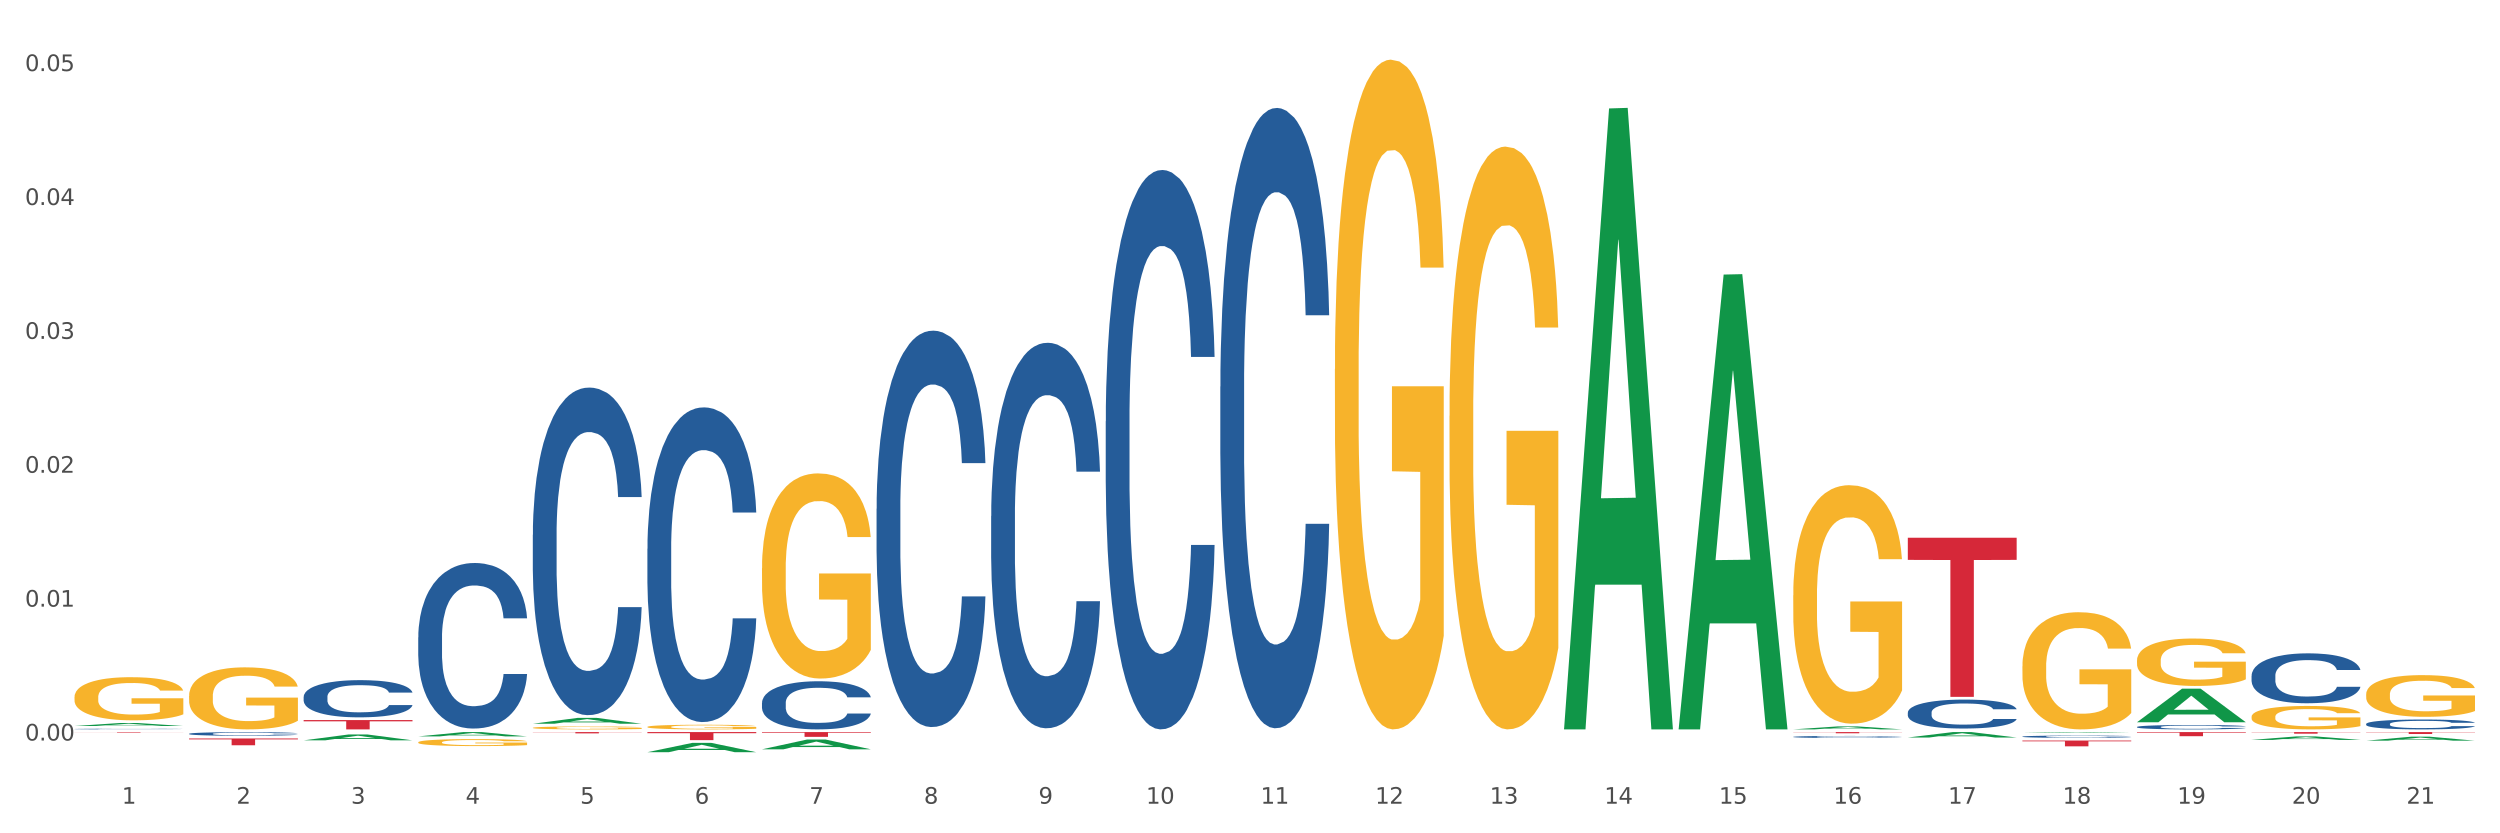 <?xml version="1.0" encoding="utf-8" standalone="no"?>
<!DOCTYPE svg PUBLIC "-//W3C//DTD SVG 1.1//EN"
  "http://www.w3.org/Graphics/SVG/1.1/DTD/svg11.dtd">
<svg xmlns:xlink="http://www.w3.org/1999/xlink" width="1080pt" height="360pt" viewBox="0 0 1080 360" xmlns="http://www.w3.org/2000/svg" version="1.1">
 <rect x="0" y="0" width="1080" height="360" fill="#333333" stroke="none"/>
 <defs>
  <style type="text/css">*{stroke-linejoin: round; stroke-linecap: butt}</style>
 </defs>
 <g id="figure_1">
  <g id="patch_1">
   <path d="M 0 360 
L 1080 360 
L 1080 0 
L 0 0 
z
" style="fill: #ffffff; stroke: #ffffff; stroke-linejoin: miter"/>
  </g>
  <g id="axes_1">
   <g id="matplotlib.axis_1">
    <g id="xtick_1">
     <g id="text_1">
      <!-- 1 -->
      <g style="fill: #4d4d4d" transform="translate(52.633 347.204) scale(0.096 -0.096)">
       <defs>
        <path id="DejaVuSans-31" d="M 794 531 
L 1825 531 
L 1825 4091 
L 703 3866 
L 703 4441 
L 1819 4666 
L 2450 4666 
L 2450 531 
L 3481 531 
L 3481 0 
L 794 0 
L 794 531 
z
" transform="scale(0.016)"/>
       </defs>
       <use xlink:href="#DejaVuSans-31"/>
      </g>
     </g>
    </g>
    <g id="xtick_2">
     <g id="text_2">
      <!-- 2 -->
      <g style="fill: #4d4d4d" transform="translate(102.133 347.204) scale(0.096 -0.096)">
       <defs>
        <path id="DejaVuSans-32" d="M 1228 531 
L 3431 531 
L 3431 0 
L 469 0 
L 469 531 
Q 828 903 1448 1529 
Q 2069 2156 2228 2338 
Q 2531 2678 2651 2914 
Q 2772 3150 2772 3378 
Q 2772 3750 2511 3984 
Q 2250 4219 1831 4219 
Q 1534 4219 1204 4116 
Q 875 4013 500 3803 
L 500 4441 
Q 881 4594 1212 4672 
Q 1544 4750 1819 4750 
Q 2544 4750 2975 4387 
Q 3406 4025 3406 3419 
Q 3406 3131 3298 2873 
Q 3191 2616 2906 2266 
Q 2828 2175 2409 1742 
Q 1991 1309 1228 531 
z
" transform="scale(0.016)"/>
       </defs>
       <use xlink:href="#DejaVuSans-32"/>
      </g>
     </g>
    </g>
    <g id="xtick_3">
     <g id="text_3">
      <!-- 3 -->
      <g style="fill: #4d4d4d" transform="translate(151.633 347.204) scale(0.096 -0.096)">
       <defs>
        <path id="DejaVuSans-33" d="M 2597 2516 
Q 3050 2419 3304 2112 
Q 3559 1806 3559 1356 
Q 3559 666 3084 287 
Q 2609 -91 1734 -91 
Q 1441 -91 1130 -33 
Q 819 25 488 141 
L 488 750 
Q 750 597 1062 519 
Q 1375 441 1716 441 
Q 2309 441 2620 675 
Q 2931 909 2931 1356 
Q 2931 1769 2642 2001 
Q 2353 2234 1838 2234 
L 1294 2234 
L 1294 2753 
L 1863 2753 
Q 2328 2753 2575 2939 
Q 2822 3125 2822 3475 
Q 2822 3834 2567 4026 
Q 2313 4219 1838 4219 
Q 1578 4219 1281 4162 
Q 984 4106 628 3988 
L 628 4550 
Q 988 4650 1302 4700 
Q 1616 4750 1894 4750 
Q 2613 4750 3031 4423 
Q 3450 4097 3450 3541 
Q 3450 3153 3228 2886 
Q 3006 2619 2597 2516 
z
" transform="scale(0.016)"/>
       </defs>
       <use xlink:href="#DejaVuSans-33"/>
      </g>
     </g>
    </g>
    <g id="xtick_4">
     <g id="text_4">
      <!-- 4 -->
      <g style="fill: #4d4d4d" transform="translate(201.133 347.204) scale(0.096 -0.096)">
       <defs>
        <path id="DejaVuSans-34" d="M 2419 4116 
L 825 1625 
L 2419 1625 
L 2419 4116 
z
M 2253 4666 
L 3047 4666 
L 3047 1625 
L 3713 1625 
L 3713 1100 
L 3047 1100 
L 3047 0 
L 2419 0 
L 2419 1100 
L 313 1100 
L 313 1709 
L 2253 4666 
z
" transform="scale(0.016)"/>
       </defs>
       <use xlink:href="#DejaVuSans-34"/>
      </g>
     </g>
    </g>
    <g id="xtick_5">
     <g id="text_5">
      <!-- 5 -->
      <g style="fill: #4d4d4d" transform="translate(250.633 347.204) scale(0.096 -0.096)">
       <defs>
        <path id="DejaVuSans-35" d="M 691 4666 
L 3169 4666 
L 3169 4134 
L 1269 4134 
L 1269 2991 
Q 1406 3038 1543 3061 
Q 1681 3084 1819 3084 
Q 2600 3084 3056 2656 
Q 3513 2228 3513 1497 
Q 3513 744 3044 326 
Q 2575 -91 1722 -91 
Q 1428 -91 1123 -41 
Q 819 9 494 109 
L 494 744 
Q 775 591 1075 516 
Q 1375 441 1709 441 
Q 2250 441 2565 725 
Q 2881 1009 2881 1497 
Q 2881 1984 2565 2268 
Q 2250 2553 1709 2553 
Q 1456 2553 1204 2497 
Q 953 2441 691 2322 
L 691 4666 
z
" transform="scale(0.016)"/>
       </defs>
       <use xlink:href="#DejaVuSans-35"/>
      </g>
     </g>
    </g>
    <g id="xtick_6">
     <g id="text_6">
      <!-- 6 -->
      <g style="fill: #4d4d4d" transform="translate(300.134 347.204) scale(0.096 -0.096)">
       <defs>
        <path id="DejaVuSans-36" d="M 2113 2584 
Q 1688 2584 1439 2293 
Q 1191 2003 1191 1497 
Q 1191 994 1439 701 
Q 1688 409 2113 409 
Q 2538 409 2786 701 
Q 3034 994 3034 1497 
Q 3034 2003 2786 2293 
Q 2538 2584 2113 2584 
z
M 3366 4563 
L 3366 3988 
Q 3128 4100 2886 4159 
Q 2644 4219 2406 4219 
Q 1781 4219 1451 3797 
Q 1122 3375 1075 2522 
Q 1259 2794 1537 2939 
Q 1816 3084 2150 3084 
Q 2853 3084 3261 2657 
Q 3669 2231 3669 1497 
Q 3669 778 3244 343 
Q 2819 -91 2113 -91 
Q 1303 -91 875 529 
Q 447 1150 447 2328 
Q 447 3434 972 4092 
Q 1497 4750 2381 4750 
Q 2619 4750 2861 4703 
Q 3103 4656 3366 4563 
z
" transform="scale(0.016)"/>
       </defs>
       <use xlink:href="#DejaVuSans-36"/>
      </g>
     </g>
    </g>
    <g id="xtick_7">
     <g id="text_7">
      <!-- 7 -->
      <g style="fill: #4d4d4d" transform="translate(349.634 347.204) scale(0.096 -0.096)">
       <defs>
        <path id="DejaVuSans-37" d="M 525 4666 
L 3525 4666 
L 3525 4397 
L 1831 0 
L 1172 0 
L 2766 4134 
L 525 4134 
L 525 4666 
z
" transform="scale(0.016)"/>
       </defs>
       <use xlink:href="#DejaVuSans-37"/>
      </g>
     </g>
    </g>
    <g id="xtick_8">
     <g id="text_8">
      <!-- 8 -->
      <g style="fill: #4d4d4d" transform="translate(399.134 347.204) scale(0.096 -0.096)">
       <defs>
        <path id="DejaVuSans-38" d="M 2034 2216 
Q 1584 2216 1326 1975 
Q 1069 1734 1069 1313 
Q 1069 891 1326 650 
Q 1584 409 2034 409 
Q 2484 409 2743 651 
Q 3003 894 3003 1313 
Q 3003 1734 2745 1975 
Q 2488 2216 2034 2216 
z
M 1403 2484 
Q 997 2584 770 2862 
Q 544 3141 544 3541 
Q 544 4100 942 4425 
Q 1341 4750 2034 4750 
Q 2731 4750 3128 4425 
Q 3525 4100 3525 3541 
Q 3525 3141 3298 2862 
Q 3072 2584 2669 2484 
Q 3125 2378 3379 2068 
Q 3634 1759 3634 1313 
Q 3634 634 3220 271 
Q 2806 -91 2034 -91 
Q 1263 -91 848 271 
Q 434 634 434 1313 
Q 434 1759 690 2068 
Q 947 2378 1403 2484 
z
M 1172 3481 
Q 1172 3119 1398 2916 
Q 1625 2713 2034 2713 
Q 2441 2713 2670 2916 
Q 2900 3119 2900 3481 
Q 2900 3844 2670 4047 
Q 2441 4250 2034 4250 
Q 1625 4250 1398 4047 
Q 1172 3844 1172 3481 
z
" transform="scale(0.016)"/>
       </defs>
       <use xlink:href="#DejaVuSans-38"/>
      </g>
     </g>
    </g>
    <g id="xtick_9">
     <g id="text_9">
      <!-- 9 -->
      <g style="fill: #4d4d4d" transform="translate(448.634 347.204) scale(0.096 -0.096)">
       <defs>
        <path id="DejaVuSans-39" d="M 703 97 
L 703 672 
Q 941 559 1184 500 
Q 1428 441 1663 441 
Q 2288 441 2617 861 
Q 2947 1281 2994 2138 
Q 2813 1869 2534 1725 
Q 2256 1581 1919 1581 
Q 1219 1581 811 2004 
Q 403 2428 403 3163 
Q 403 3881 828 4315 
Q 1253 4750 1959 4750 
Q 2769 4750 3195 4129 
Q 3622 3509 3622 2328 
Q 3622 1225 3098 567 
Q 2575 -91 1691 -91 
Q 1453 -91 1209 -44 
Q 966 3 703 97 
z
M 1959 2075 
Q 2384 2075 2632 2365 
Q 2881 2656 2881 3163 
Q 2881 3666 2632 3958 
Q 2384 4250 1959 4250 
Q 1534 4250 1286 3958 
Q 1038 3666 1038 3163 
Q 1038 2656 1286 2365 
Q 1534 2075 1959 2075 
z
" transform="scale(0.016)"/>
       </defs>
       <use xlink:href="#DejaVuSans-39"/>
      </g>
     </g>
    </g>
    <g id="xtick_10">
     <g id="text_10">
      <!-- 10 -->
      <g style="fill: #4d4d4d" transform="translate(495.079 347.204) scale(0.096 -0.096)">
       <defs>
        <path id="DejaVuSans-30" d="M 2034 4250 
Q 1547 4250 1301 3770 
Q 1056 3291 1056 2328 
Q 1056 1369 1301 889 
Q 1547 409 2034 409 
Q 2525 409 2770 889 
Q 3016 1369 3016 2328 
Q 3016 3291 2770 3770 
Q 2525 4250 2034 4250 
z
M 2034 4750 
Q 2819 4750 3233 4129 
Q 3647 3509 3647 2328 
Q 3647 1150 3233 529 
Q 2819 -91 2034 -91 
Q 1250 -91 836 529 
Q 422 1150 422 2328 
Q 422 3509 836 4129 
Q 1250 4750 2034 4750 
z
" transform="scale(0.016)"/>
       </defs>
       <use xlink:href="#DejaVuSans-31"/>
       <use xlink:href="#DejaVuSans-30" transform="translate(63.623 0)"/>
      </g>
     </g>
    </g>
    <g id="xtick_11">
     <g id="text_11">
      <!-- 11 -->
      <g style="fill: #4d4d4d" transform="translate(544.58 347.204) scale(0.096 -0.096)">
       <use xlink:href="#DejaVuSans-31"/>
       <use xlink:href="#DejaVuSans-31" transform="translate(63.623 0)"/>
      </g>
     </g>
    </g>
    <g id="xtick_12">
     <g id="text_12">
      <!-- 12 -->
      <g style="fill: #4d4d4d" transform="translate(594.08 347.204) scale(0.096 -0.096)">
       <use xlink:href="#DejaVuSans-31"/>
       <use xlink:href="#DejaVuSans-32" transform="translate(63.623 0)"/>
      </g>
     </g>
    </g>
    <g id="xtick_13">
     <g id="text_13">
      <!-- 13 -->
      <g style="fill: #4d4d4d" transform="translate(643.58 347.204) scale(0.096 -0.096)">
       <use xlink:href="#DejaVuSans-31"/>
       <use xlink:href="#DejaVuSans-33" transform="translate(63.623 0)"/>
      </g>
     </g>
    </g>
    <g id="xtick_14">
     <g id="text_14">
      <!-- 14 -->
      <g style="fill: #4d4d4d" transform="translate(693.08 347.204) scale(0.096 -0.096)">
       <use xlink:href="#DejaVuSans-31"/>
       <use xlink:href="#DejaVuSans-34" transform="translate(63.623 0)"/>
      </g>
     </g>
    </g>
    <g id="xtick_15">
     <g id="text_15">
      <!-- 15 -->
      <g style="fill: #4d4d4d" transform="translate(742.58 347.204) scale(0.096 -0.096)">
       <use xlink:href="#DejaVuSans-31"/>
       <use xlink:href="#DejaVuSans-35" transform="translate(63.623 0)"/>
      </g>
     </g>
    </g>
    <g id="xtick_16">
     <g id="text_16">
      <!-- 16 -->
      <g style="fill: #4d4d4d" transform="translate(792.08 347.204) scale(0.096 -0.096)">
       <use xlink:href="#DejaVuSans-31"/>
       <use xlink:href="#DejaVuSans-36" transform="translate(63.623 0)"/>
      </g>
     </g>
    </g>
    <g id="xtick_17">
     <g id="text_17">
      <!-- 17 -->
      <g style="fill: #4d4d4d" transform="translate(841.58 347.204) scale(0.096 -0.096)">
       <use xlink:href="#DejaVuSans-31"/>
       <use xlink:href="#DejaVuSans-37" transform="translate(63.623 0)"/>
      </g>
     </g>
    </g>
    <g id="xtick_18">
     <g id="text_18">
      <!-- 18 -->
      <g style="fill: #4d4d4d" transform="translate(891.08 347.204) scale(0.096 -0.096)">
       <use xlink:href="#DejaVuSans-31"/>
       <use xlink:href="#DejaVuSans-38" transform="translate(63.623 0)"/>
      </g>
     </g>
    </g>
    <g id="xtick_19">
     <g id="text_19">
      <!-- 19 -->
      <g style="fill: #4d4d4d" transform="translate(940.58 347.204) scale(0.096 -0.096)">
       <use xlink:href="#DejaVuSans-31"/>
       <use xlink:href="#DejaVuSans-39" transform="translate(63.623 0)"/>
      </g>
     </g>
    </g>
    <g id="xtick_20">
     <g id="text_20">
      <!-- 20 -->
      <g style="fill: #4d4d4d" transform="translate(990.08 347.204) scale(0.096 -0.096)">
       <use xlink:href="#DejaVuSans-32"/>
       <use xlink:href="#DejaVuSans-30" transform="translate(63.623 0)"/>
      </g>
     </g>
    </g>
    <g id="xtick_21">
     <g id="text_21">
      <!-- 21 -->
      <g style="fill: #4d4d4d" transform="translate(1039.58 347.204) scale(0.096 -0.096)">
       <use xlink:href="#DejaVuSans-32"/>
       <use xlink:href="#DejaVuSans-31" transform="translate(63.623 0)"/>
      </g>
     </g>
    </g>
    <g id="xtick_22"/>
    <g id="xtick_23"/>
    <g id="xtick_24"/>
    <g id="xtick_25"/>
    <g id="xtick_26"/>
    <g id="xtick_27"/>
    <g id="xtick_28"/>
    <g id="xtick_29"/>
    <g id="xtick_30"/>
    <g id="xtick_31"/>
    <g id="xtick_32"/>
    <g id="xtick_33"/>
    <g id="xtick_34"/>
    <g id="xtick_35"/>
    <g id="xtick_36"/>
    <g id="xtick_37"/>
    <g id="xtick_38"/>
    <g id="xtick_39"/>
    <g id="xtick_40"/>
    <g id="xtick_41"/>
   </g>
   <g id="matplotlib.axis_2">
    <g id="ytick_1">
     <g id="text_22">
      <!-- 0.00 -->
      <g style="fill: #4d4d4d" transform="translate(10.8 319.906) scale(0.096 -0.096)">
       <defs>
        <path id="DejaVuSans-2e" d="M 684 794 
L 1344 794 
L 1344 0 
L 684 0 
L 684 794 
z
" transform="scale(0.016)"/>
       </defs>
       <use xlink:href="#DejaVuSans-30"/>
       <use xlink:href="#DejaVuSans-2e" transform="translate(63.623 0)"/>
       <use xlink:href="#DejaVuSans-30" transform="translate(95.41 0)"/>
       <use xlink:href="#DejaVuSans-30" transform="translate(159.033 0)"/>
      </g>
     </g>
    </g>
    <g id="ytick_2">
     <g id="text_23">
      <!-- 0.01 -->
      <g style="fill: #4d4d4d" transform="translate(10.8 262.067) scale(0.096 -0.096)">
       <use xlink:href="#DejaVuSans-30"/>
       <use xlink:href="#DejaVuSans-2e" transform="translate(63.623 0)"/>
       <use xlink:href="#DejaVuSans-30" transform="translate(95.41 0)"/>
       <use xlink:href="#DejaVuSans-31" transform="translate(159.033 0)"/>
      </g>
     </g>
    </g>
    <g id="ytick_3">
     <g id="text_24">
      <!-- 0.02 -->
      <g style="fill: #4d4d4d" transform="translate(10.8 204.227) scale(0.096 -0.096)">
       <use xlink:href="#DejaVuSans-30"/>
       <use xlink:href="#DejaVuSans-2e" transform="translate(63.623 0)"/>
       <use xlink:href="#DejaVuSans-30" transform="translate(95.41 0)"/>
       <use xlink:href="#DejaVuSans-32" transform="translate(159.033 0)"/>
      </g>
     </g>
    </g>
    <g id="ytick_4">
     <g id="text_25">
      <!-- 0.03 -->
      <g style="fill: #4d4d4d" transform="translate(10.8 146.387) scale(0.096 -0.096)">
       <use xlink:href="#DejaVuSans-30"/>
       <use xlink:href="#DejaVuSans-2e" transform="translate(63.623 0)"/>
       <use xlink:href="#DejaVuSans-30" transform="translate(95.41 0)"/>
       <use xlink:href="#DejaVuSans-33" transform="translate(159.033 0)"/>
      </g>
     </g>
    </g>
    <g id="ytick_5">
     <g id="text_26">
      <!-- 0.04 -->
      <g style="fill: #4d4d4d" transform="translate(10.8 88.548) scale(0.096 -0.096)">
       <use xlink:href="#DejaVuSans-30"/>
       <use xlink:href="#DejaVuSans-2e" transform="translate(63.623 0)"/>
       <use xlink:href="#DejaVuSans-30" transform="translate(95.41 0)"/>
       <use xlink:href="#DejaVuSans-34" transform="translate(159.033 0)"/>
      </g>
     </g>
    </g>
    <g id="ytick_6">
     <g id="text_27">
      <!-- 0.05 -->
      <g style="fill: #4d4d4d" transform="translate(10.8 30.708) scale(0.096 -0.096)">
       <use xlink:href="#DejaVuSans-30"/>
       <use xlink:href="#DejaVuSans-2e" transform="translate(63.623 0)"/>
       <use xlink:href="#DejaVuSans-30" transform="translate(95.41 0)"/>
       <use xlink:href="#DejaVuSans-35" transform="translate(159.033 0)"/>
      </g>
     </g>
    </g>
    <g id="ytick_7"/>
    <g id="ytick_8"/>
    <g id="ytick_9"/>
    <g id="ytick_10"/>
    <g id="ytick_11"/>
   </g>
   <g id="PolyCollection_1">
    <path d="M 32.175 313.637 
L 32.223 313.636 
L 51.615 312.35 
L 59.663 312.349 
L 79.2 313.64 
L 69.892 313.64 
L 65.674 313.339 
L 45.652 313.339 
L 45.507 313.344 
L 41.435 313.64 
L 32.175 313.64 
L 32.175 313.637 
L 48.173 313.16 
L 63.153 313.159 
L 55.736 312.624 
L 55.639 312.621 
L 55.542 312.625 
L 48.125 313.159 
L 48.173 313.16 
L 32.175 313.637 
z
" clip-path="url(#p92764b501b)" style="fill: #109648"/>
    <path d="M 131.175 311.055 
L 178.2 311.055 
L 178.2 311.617 
L 159.702 311.62 
L 159.702 315.097 
L 149.562 315.097 
L 149.562 311.62 
L 131.175 311.617 
L 131.175 311.059 
L 131.175 311.055 
z
" clip-path="url(#p92764b501b)" style="fill: #d62839"/>
    <path d="M 81.675 319.013 
L 128.7 319.013 
L 128.7 319.42 
L 110.202 319.423 
L 110.202 321.942 
L 100.062 321.942 
L 100.062 319.423 
L 81.675 319.42 
L 81.675 319.016 
L 81.675 319.013 
z
" clip-path="url(#p92764b501b)" style="fill: #d62839"/>
    <path d="M 32.175 316.259 
L 79.2 316.259 
L 79.2 316.291 
L 60.702 316.291 
L 60.702 316.49 
L 50.562 316.49 
L 50.562 316.291 
L 32.175 316.291 
L 32.175 316.259 
L 32.175 316.259 
z
" clip-path="url(#p92764b501b)" style="fill: #d62839"/>
    <path d="M 180.675 320.686 
L 180.731 320.683 
L 180.731 320.584 
L 180.842 320.498 
L 181.397 320.292 
L 182.23 320.121 
L 182.84 320.03 
L 183.451 319.956 
L 184.173 319.881 
L 185.061 319.804 
L 186.671 319.691 
L 187.67 319.634 
L 188.892 319.573 
L 191.113 319.485 
L 192.723 319.435 
L 194.388 319.394 
L 197.109 319.344 
L 198.885 319.322 
L 200.773 319.306 
L 203.049 319.295 
L 204.77 319.292 
L 208.546 319.3 
L 211.766 319.325 
L 213.32 319.344 
L 215.319 319.377 
L 216.374 319.399 
L 218.095 319.444 
L 219.872 319.501 
L 221.093 319.551 
L 222.925 319.645 
L 224.313 319.738 
L 225.59 319.854 
L 226.256 319.934 
L 226.756 320.008 
L 227.2 320.094 
L 227.644 320.228 
L 217.651 320.228 
L 217.262 320.132 
L 216.652 320.041 
L 215.763 319.953 
L 214.986 319.898 
L 213.654 319.829 
L 212.432 319.785 
L 211.155 319.752 
L 209.601 319.724 
L 208.379 319.711 
L 206.658 319.7 
L 203.271 319.702 
L 200.995 319.724 
L 199.441 319.752 
L 198.441 319.777 
L 197.553 319.804 
L 196.554 319.843 
L 195.388 319.901 
L 194.555 319.953 
L 193.722 320.019 
L 193.056 320.085 
L 192.445 320.162 
L 191.945 320.245 
L 191.557 320.33 
L 191.224 320.435 
L 190.946 320.609 
L 190.946 320.986 
L 191.057 321.071 
L 191.335 321.184 
L 191.668 321.27 
L 192.223 321.371 
L 192.723 321.44 
L 193.667 321.539 
L 194.721 321.622 
L 195.554 321.674 
L 196.387 321.718 
L 197.831 321.779 
L 199.441 321.829 
L 200.829 321.859 
L 202.716 321.886 
L 203.993 321.898 
L 205.104 321.903 
L 207.824 321.903 
L 209.767 321.895 
L 211.932 321.875 
L 213.598 321.851 
L 214.986 321.82 
L 216.541 321.771 
L 217.54 321.724 
L 217.54 321.148 
L 205.326 321.146 
L 205.326 320.763 
L 227.7 320.763 
L 227.7 321.886 
L 226.756 321.944 
L 225.701 321.997 
L 224.591 322.043 
L 222.925 322.101 
L 220.927 322.156 
L 219.15 322.195 
L 217.262 322.228 
L 215.042 322.258 
L 212.155 322.286 
L 210.378 322.297 
L 208.157 322.305 
L 205.548 322.308 
L 203.271 322.302 
L 201.051 322.289 
L 198.719 322.264 
L 196.443 322.228 
L 194.721 322.192 
L 193 322.148 
L 191.168 322.09 
L 189.725 322.035 
L 188.614 321.986 
L 187.393 321.922 
L 186.06 321.84 
L 185.061 321.765 
L 184.173 321.688 
L 183.229 321.589 
L 182.563 321.504 
L 181.896 321.396 
L 181.508 321.316 
L 181.064 321.192 
L 180.731 321.019 
L 180.675 320.686 
z
" clip-path="url(#p92764b501b)" style="fill: #f7b32b"/>
    <path d="M 32.175 314.934 
L 32.231 314.934 
L 32.231 314.927 
L 32.397 314.916 
L 33.009 314.898 
L 33.787 314.883 
L 35.121 314.867 
L 35.844 314.86 
L 36.789 314.852 
L 38.734 314.839 
L 40.957 314.828 
L 42.514 314.822 
L 43.681 314.819 
L 46.294 314.812 
L 47.794 314.809 
L 49.351 314.806 
L 50.685 314.805 
L 52.908 314.803 
L 54.687 314.802 
L 56.744 314.802 
L 58.467 314.802 
L 60.746 314.803 
L 64.081 314.806 
L 65.359 314.808 
L 67.082 314.812 
L 68.861 314.816 
L 70.306 314.82 
L 71.974 314.826 
L 73.697 314.834 
L 75.365 314.845 
L 76.532 314.854 
L 77.477 314.864 
L 78.311 314.876 
L 78.922 314.889 
L 79.2 314.901 
L 69.028 314.901 
L 68.75 314.891 
L 68.194 314.88 
L 67.638 314.872 
L 67.027 314.867 
L 66.082 314.86 
L 65.248 314.856 
L 63.859 314.85 
L 62.58 314.847 
L 61.524 314.845 
L 60.245 314.844 
L 57.522 314.842 
L 55.576 314.842 
L 54.353 314.843 
L 52.853 314.844 
L 51.574 314.846 
L 50.073 314.849 
L 48.906 314.853 
L 47.739 314.857 
L 47.072 314.86 
L 46.071 314.866 
L 45.404 314.871 
L 44.515 314.879 
L 44.015 314.885 
L 43.125 314.901 
L 42.736 314.912 
L 42.569 314.92 
L 42.458 314.929 
L 42.458 314.971 
L 42.792 314.989 
L 43.07 314.998 
L 43.514 315.007 
L 44.348 315.019 
L 45.571 315.03 
L 46.849 315.039 
L 47.906 315.044 
L 48.906 315.047 
L 49.907 315.05 
L 51.13 315.053 
L 52.13 315.055 
L 53.631 315.056 
L 55.41 315.057 
L 56.799 315.057 
L 59.634 315.056 
L 60.913 315.054 
L 62.135 315.053 
L 63.469 315.05 
L 64.526 315.046 
L 65.137 315.044 
L 66.138 315.039 
L 66.916 315.033 
L 67.583 315.027 
L 68.027 315.022 
L 68.528 315.014 
L 68.917 315.005 
L 69.028 315 
L 79.2 315 
L 78.978 315.009 
L 78.589 315.019 
L 77.81 315.032 
L 77.199 315.039 
L 76.254 315.048 
L 75.253 315.055 
L 73.864 315.064 
L 72.585 315.07 
L 71.251 315.075 
L 69.806 315.08 
L 67.194 315.087 
L 66.249 315.089 
L 64.248 315.092 
L 62.691 315.094 
L 60.412 315.096 
L 58.078 315.097 
L 55.632 315.097 
L 53.464 315.096 
L 51.074 315.095 
L 49.573 315.093 
L 47.906 315.091 
L 45.96 315.087 
L 44.126 315.082 
L 42.403 315.077 
L 40.791 315.071 
L 39.29 315.064 
L 37.344 315.052 
L 35.899 315.041 
L 34.843 315.03 
L 34.12 315.022 
L 33.398 315.01 
L 33.009 315.002 
L 32.397 314.984 
L 32.175 314.966 
L 32.175 314.934 
z
" clip-path="url(#p92764b501b)" style="fill: #255c99"/>
    <path d="M 81.675 316.993 
L 81.731 316.991 
L 81.731 316.951 
L 81.897 316.897 
L 82.509 316.797 
L 83.287 316.722 
L 84.621 316.634 
L 85.344 316.597 
L 86.289 316.555 
L 88.234 316.488 
L 90.457 316.431 
L 92.014 316.4 
L 93.181 316.38 
L 95.794 316.345 
L 97.294 316.329 
L 98.851 316.316 
L 100.185 316.308 
L 102.408 316.298 
L 104.187 316.293 
L 106.244 316.292 
L 107.967 316.293 
L 110.246 316.299 
L 113.581 316.316 
L 114.859 316.326 
L 116.582 316.343 
L 118.361 316.366 
L 119.806 316.389 
L 121.474 316.421 
L 123.197 316.464 
L 124.865 316.518 
L 126.032 316.568 
L 126.977 316.621 
L 127.811 316.685 
L 128.422 316.755 
L 128.7 316.813 
L 118.528 316.813 
L 118.25 316.76 
L 117.694 316.703 
L 117.138 316.665 
L 116.527 316.634 
L 115.582 316.598 
L 114.748 316.575 
L 113.359 316.548 
L 112.08 316.531 
L 111.024 316.521 
L 109.745 316.513 
L 107.022 316.504 
L 105.076 316.504 
L 103.853 316.507 
L 102.353 316.514 
L 101.074 316.524 
L 99.573 316.541 
L 98.406 316.56 
L 97.239 316.584 
L 96.572 316.601 
L 95.571 316.632 
L 94.904 316.658 
L 94.015 316.702 
L 93.515 316.733 
L 92.625 316.815 
L 92.236 316.874 
L 92.069 316.916 
L 91.958 316.961 
L 91.958 317.183 
L 92.292 317.283 
L 92.57 317.326 
L 93.014 317.374 
L 93.848 317.437 
L 95.071 317.498 
L 96.349 317.542 
L 97.406 317.569 
L 98.406 317.589 
L 99.407 317.605 
L 100.63 317.619 
L 101.63 317.628 
L 103.131 317.636 
L 104.91 317.641 
L 106.299 317.641 
L 109.134 317.633 
L 110.412 317.626 
L 111.635 317.616 
L 112.969 317.601 
L 114.026 317.584 
L 114.637 317.571 
L 115.638 317.544 
L 116.416 317.515 
L 117.083 317.482 
L 117.527 317.454 
L 118.028 317.411 
L 118.417 317.363 
L 118.528 317.337 
L 128.7 317.337 
L 128.478 317.388 
L 128.089 317.438 
L 127.31 317.505 
L 126.699 317.544 
L 125.754 317.591 
L 124.753 317.631 
L 123.364 317.675 
L 122.085 317.707 
L 120.751 317.736 
L 119.306 317.762 
L 116.694 317.797 
L 115.749 317.807 
L 113.748 317.824 
L 112.191 317.834 
L 109.912 317.844 
L 107.578 317.85 
L 105.132 317.851 
L 102.964 317.848 
L 100.574 317.84 
L 99.073 317.831 
L 97.406 317.819 
L 95.46 317.799 
L 93.626 317.774 
L 91.903 317.746 
L 90.291 317.713 
L 88.79 317.676 
L 86.844 317.615 
L 85.399 317.555 
L 84.343 317.5 
L 83.62 317.453 
L 82.898 317.393 
L 82.509 317.351 
L 81.897 317.252 
L 81.675 317.159 
L 81.675 316.993 
z
" clip-path="url(#p92764b501b)" style="fill: #255c99"/>
    <path d="M 230.175 316.259 
L 277.2 316.259 
L 277.2 316.337 
L 258.702 316.337 
L 258.702 316.818 
L 248.562 316.818 
L 248.562 316.337 
L 230.175 316.337 
L 230.175 316.26 
L 230.175 316.259 
z
" clip-path="url(#p92764b501b)" style="fill: #d62839"/>
    <path d="M 131.175 301.043 
L 131.231 301.028 
L 131.231 300.617 
L 131.397 300.059 
L 132.009 299.032 
L 132.787 298.254 
L 134.121 297.344 
L 134.844 296.962 
L 135.789 296.537 
L 137.734 295.847 
L 139.957 295.26 
L 141.514 294.937 
L 142.681 294.732 
L 145.294 294.365 
L 146.794 294.203 
L 148.351 294.071 
L 149.685 293.983 
L 151.908 293.88 
L 153.687 293.836 
L 155.744 293.822 
L 157.467 293.836 
L 159.746 293.895 
L 163.081 294.071 
L 164.359 294.174 
L 166.082 294.35 
L 167.861 294.585 
L 169.306 294.82 
L 170.974 295.157 
L 172.697 295.597 
L 174.365 296.155 
L 175.532 296.669 
L 176.477 297.212 
L 177.311 297.872 
L 177.922 298.592 
L 178.2 299.193 
L 168.028 299.193 
L 167.75 298.65 
L 167.194 298.063 
L 166.638 297.667 
L 166.027 297.344 
L 165.082 296.977 
L 164.248 296.742 
L 162.859 296.463 
L 161.58 296.287 
L 160.524 296.185 
L 159.245 296.097 
L 156.522 296.008 
L 154.576 296.008 
L 153.353 296.038 
L 151.853 296.111 
L 150.574 296.214 
L 149.073 296.39 
L 147.906 296.581 
L 146.739 296.83 
L 146.072 297.006 
L 145.071 297.329 
L 144.404 297.594 
L 143.515 298.049 
L 143.015 298.371 
L 142.125 299.208 
L 141.736 299.824 
L 141.569 300.25 
L 141.458 300.72 
L 141.458 303.009 
L 141.792 304.037 
L 142.07 304.477 
L 142.514 304.976 
L 143.348 305.622 
L 144.571 306.253 
L 145.849 306.708 
L 146.906 306.987 
L 147.906 307.192 
L 148.907 307.354 
L 150.13 307.5 
L 151.13 307.589 
L 152.631 307.677 
L 154.41 307.721 
L 155.799 307.721 
L 158.634 307.647 
L 159.912 307.574 
L 161.135 307.471 
L 162.469 307.31 
L 163.526 307.134 
L 164.137 307.001 
L 165.137 306.723 
L 165.916 306.429 
L 166.583 306.092 
L 167.027 305.798 
L 167.528 305.358 
L 167.917 304.859 
L 168.028 304.594 
L 178.2 304.594 
L 177.978 305.123 
L 177.589 305.637 
L 176.81 306.326 
L 176.199 306.723 
L 175.254 307.207 
L 174.253 307.618 
L 172.864 308.073 
L 171.585 308.41 
L 170.251 308.704 
L 168.806 308.968 
L 166.194 309.335 
L 165.249 309.438 
L 163.248 309.614 
L 161.691 309.717 
L 159.412 309.819 
L 157.078 309.878 
L 154.632 309.893 
L 152.464 309.863 
L 150.074 309.775 
L 148.573 309.687 
L 146.906 309.555 
L 144.96 309.35 
L 143.126 309.1 
L 141.403 308.807 
L 139.791 308.469 
L 138.29 308.088 
L 136.344 307.456 
L 134.899 306.84 
L 133.843 306.268 
L 133.12 305.783 
L 132.398 305.167 
L 132.009 304.741 
L 131.397 303.714 
L 131.175 302.76 
L 131.175 301.043 
z
" clip-path="url(#p92764b501b)" style="fill: #255c99"/>
    <path d="M 230.175 231.016 
L 230.231 230.887 
L 230.231 227.268 
L 230.397 222.357 
L 231.009 213.31 
L 231.787 206.461 
L 233.121 198.448 
L 233.844 195.087 
L 234.789 191.339 
L 236.734 185.265 
L 238.957 180.096 
L 240.514 177.252 
L 241.681 175.443 
L 244.294 172.212 
L 245.794 170.79 
L 247.351 169.627 
L 248.685 168.852 
L 250.908 167.947 
L 252.687 167.559 
L 254.744 167.43 
L 256.467 167.559 
L 258.746 168.076 
L 262.081 169.627 
L 263.359 170.532 
L 265.082 172.083 
L 266.861 174.151 
L 268.306 176.218 
L 269.974 179.191 
L 271.697 183.068 
L 273.365 187.979 
L 274.532 192.503 
L 275.477 197.285 
L 276.311 203.1 
L 276.922 209.433 
L 277.2 214.732 
L 267.028 214.732 
L 266.75 209.95 
L 266.194 204.78 
L 265.638 201.291 
L 265.027 198.448 
L 264.082 195.217 
L 263.248 193.149 
L 261.859 190.693 
L 260.58 189.142 
L 259.524 188.238 
L 258.245 187.462 
L 255.522 186.687 
L 253.576 186.687 
L 252.353 186.945 
L 250.853 187.592 
L 249.574 188.496 
L 248.073 190.047 
L 246.906 191.727 
L 245.739 193.924 
L 245.072 195.475 
L 244.071 198.318 
L 243.404 200.645 
L 242.515 204.651 
L 242.015 207.495 
L 241.125 214.861 
L 240.736 220.289 
L 240.569 224.037 
L 240.458 228.173 
L 240.458 248.334 
L 240.792 257.381 
L 241.07 261.258 
L 241.514 265.653 
L 242.348 271.339 
L 243.571 276.896 
L 244.849 280.903 
L 245.906 283.358 
L 246.906 285.168 
L 247.907 286.59 
L 249.13 287.882 
L 250.13 288.657 
L 251.631 289.433 
L 253.41 289.821 
L 254.799 289.821 
L 257.634 289.174 
L 258.913 288.528 
L 260.135 287.623 
L 261.469 286.202 
L 262.526 284.651 
L 263.137 283.488 
L 264.137 281.032 
L 264.916 278.447 
L 265.583 275.475 
L 266.027 272.89 
L 266.528 269.013 
L 266.917 264.619 
L 267.028 262.292 
L 277.2 262.292 
L 276.978 266.945 
L 276.589 271.468 
L 275.81 277.543 
L 275.199 281.032 
L 274.254 285.297 
L 273.253 288.916 
L 271.864 292.922 
L 270.585 295.895 
L 269.251 298.48 
L 267.806 300.806 
L 265.194 304.037 
L 264.249 304.942 
L 262.248 306.492 
L 260.691 307.397 
L 258.412 308.302 
L 256.078 308.819 
L 253.632 308.948 
L 251.464 308.69 
L 249.074 307.914 
L 247.573 307.139 
L 245.906 305.976 
L 243.96 304.166 
L 242.126 301.969 
L 240.403 299.384 
L 238.791 296.412 
L 237.29 293.052 
L 235.344 287.494 
L 233.899 282.066 
L 232.843 277.026 
L 232.12 272.761 
L 231.398 267.333 
L 231.009 263.585 
L 230.397 254.538 
L 230.175 246.137 
L 230.175 231.016 
z
" clip-path="url(#p92764b501b)" style="fill: #255c99"/>
    <path d="M 279.675 237.071 
L 279.731 236.947 
L 279.731 233.471 
L 279.897 228.754 
L 280.509 220.063 
L 281.287 213.484 
L 282.621 205.786 
L 283.344 202.559 
L 284.289 198.958 
L 286.234 193.123 
L 288.457 188.158 
L 290.014 185.426 
L 291.181 183.688 
L 293.794 180.585 
L 295.294 179.219 
L 296.851 178.102 
L 298.185 177.357 
L 300.408 176.488 
L 302.187 176.115 
L 304.244 175.991 
L 305.967 176.115 
L 308.246 176.612 
L 311.581 178.102 
L 312.859 178.971 
L 314.582 180.461 
L 316.361 182.447 
L 317.806 184.433 
L 319.474 187.289 
L 321.197 191.013 
L 322.865 195.731 
L 324.032 200.076 
L 324.977 204.669 
L 325.811 210.256 
L 326.422 216.339 
L 326.7 221.429 
L 316.528 221.429 
L 316.25 216.835 
L 315.694 211.87 
L 315.138 208.518 
L 314.527 205.786 
L 313.582 202.683 
L 312.748 200.696 
L 311.359 198.338 
L 310.08 196.848 
L 309.024 195.979 
L 307.745 195.234 
L 305.022 194.489 
L 303.076 194.489 
L 301.853 194.737 
L 300.353 195.358 
L 299.074 196.227 
L 297.573 197.717 
L 296.406 199.331 
L 295.239 201.441 
L 294.572 202.931 
L 293.571 205.662 
L 292.904 207.897 
L 292.015 211.745 
L 291.515 214.477 
L 290.625 221.553 
L 290.236 226.767 
L 290.069 230.367 
L 289.958 234.34 
L 289.958 253.707 
L 290.292 262.397 
L 290.57 266.122 
L 291.014 270.343 
L 291.848 275.805 
L 293.071 281.143 
L 294.349 284.992 
L 295.406 287.351 
L 296.406 289.089 
L 297.407 290.454 
L 298.63 291.696 
L 299.63 292.441 
L 301.131 293.186 
L 302.91 293.558 
L 304.299 293.558 
L 307.134 292.937 
L 308.413 292.317 
L 309.635 291.448 
L 310.969 290.082 
L 312.026 288.592 
L 312.637 287.475 
L 313.637 285.116 
L 314.416 282.633 
L 315.083 279.778 
L 315.527 277.295 
L 316.028 273.57 
L 316.417 269.349 
L 316.528 267.115 
L 326.7 267.115 
L 326.478 271.584 
L 326.089 275.929 
L 325.31 281.764 
L 324.699 285.116 
L 323.754 289.213 
L 322.753 292.689 
L 321.364 296.538 
L 320.085 299.393 
L 318.751 301.876 
L 317.306 304.11 
L 314.694 307.214 
L 313.749 308.083 
L 311.748 309.573 
L 310.191 310.442 
L 307.912 311.311 
L 305.578 311.808 
L 303.132 311.932 
L 300.964 311.683 
L 298.574 310.939 
L 297.073 310.194 
L 295.406 309.076 
L 293.46 307.338 
L 291.626 305.228 
L 289.903 302.745 
L 288.291 299.89 
L 286.79 296.662 
L 284.844 291.323 
L 283.399 286.109 
L 282.343 281.268 
L 281.62 277.171 
L 280.898 271.957 
L 280.509 268.356 
L 279.897 259.666 
L 279.675 251.597 
L 279.675 237.071 
z
" clip-path="url(#p92764b501b)" style="fill: #255c99"/>
    <path d="M 329.175 303.646 
L 329.231 303.627 
L 329.231 303.095 
L 329.397 302.374 
L 330.009 301.044 
L 330.787 300.038 
L 332.121 298.86 
L 332.844 298.367 
L 333.789 297.816 
L 335.734 296.923 
L 337.957 296.164 
L 339.514 295.746 
L 340.681 295.48 
L 343.294 295.005 
L 344.794 294.796 
L 346.351 294.625 
L 347.685 294.512 
L 349.908 294.379 
L 351.687 294.322 
L 353.744 294.303 
L 355.467 294.322 
L 357.746 294.398 
L 361.081 294.625 
L 362.359 294.758 
L 364.082 294.986 
L 365.861 295.29 
L 367.306 295.594 
L 368.974 296.031 
L 370.697 296.6 
L 372.365 297.322 
L 373.532 297.987 
L 374.477 298.689 
L 375.311 299.544 
L 375.922 300.475 
L 376.2 301.253 
L 366.028 301.253 
L 365.75 300.55 
L 365.194 299.791 
L 364.638 299.278 
L 364.027 298.86 
L 363.082 298.386 
L 362.248 298.082 
L 360.859 297.721 
L 359.58 297.493 
L 358.524 297.36 
L 357.245 297.246 
L 354.522 297.132 
L 352.576 297.132 
L 351.353 297.17 
L 349.853 297.265 
L 348.574 297.398 
L 347.073 297.626 
L 345.906 297.873 
L 344.739 298.196 
L 344.072 298.424 
L 343.071 298.841 
L 342.404 299.183 
L 341.515 299.772 
L 341.015 300.19 
L 340.125 301.272 
L 339.736 302.07 
L 339.569 302.62 
L 339.458 303.228 
L 339.458 306.191 
L 339.792 307.52 
L 340.07 308.09 
L 340.514 308.735 
L 341.348 309.571 
L 342.571 310.387 
L 343.849 310.976 
L 344.906 311.337 
L 345.906 311.603 
L 346.907 311.812 
L 348.13 312.002 
L 349.13 312.116 
L 350.631 312.229 
L 352.41 312.286 
L 353.799 312.286 
L 356.634 312.192 
L 357.913 312.097 
L 359.135 311.964 
L 360.469 311.755 
L 361.526 311.527 
L 362.137 311.356 
L 363.137 310.995 
L 363.916 310.615 
L 364.583 310.179 
L 365.027 309.799 
L 365.528 309.229 
L 365.917 308.583 
L 366.028 308.242 
L 376.2 308.242 
L 375.978 308.925 
L 375.589 309.59 
L 374.81 310.482 
L 374.199 310.995 
L 373.254 311.622 
L 372.253 312.154 
L 370.864 312.742 
L 369.585 313.179 
L 368.251 313.559 
L 366.806 313.901 
L 364.194 314.375 
L 363.249 314.508 
L 361.248 314.736 
L 359.691 314.869 
L 357.412 315.002 
L 355.078 315.078 
L 352.632 315.097 
L 350.464 315.059 
L 348.074 314.945 
L 346.573 314.831 
L 344.906 314.66 
L 342.96 314.394 
L 341.126 314.072 
L 339.403 313.692 
L 337.791 313.255 
L 336.29 312.761 
L 334.344 311.945 
L 332.899 311.147 
L 331.843 310.406 
L 331.12 309.78 
L 330.398 308.982 
L 330.009 308.431 
L 329.397 307.102 
L 329.175 305.868 
L 329.175 303.646 
z
" clip-path="url(#p92764b501b)" style="fill: #255c99"/>
    <path d="M 378.675 219.789 
L 378.731 219.633 
L 378.731 215.254 
L 378.897 209.311 
L 379.509 198.364 
L 380.287 190.076 
L 381.621 180.379 
L 382.344 176.313 
L 383.289 171.778 
L 385.234 164.428 
L 387.457 158.172 
L 389.014 154.732 
L 390.181 152.542 
L 392.794 148.633 
L 394.294 146.912 
L 395.851 145.505 
L 397.185 144.567 
L 399.408 143.472 
L 401.187 143.003 
L 403.244 142.846 
L 404.967 143.003 
L 407.246 143.628 
L 410.581 145.505 
L 411.859 146.6 
L 413.582 148.476 
L 415.361 150.979 
L 416.806 153.481 
L 418.474 157.078 
L 420.197 161.769 
L 421.865 167.712 
L 423.032 173.186 
L 423.977 178.972 
L 424.811 186.009 
L 425.422 193.672 
L 425.7 200.084 
L 415.528 200.084 
L 415.25 194.298 
L 414.694 188.042 
L 414.138 183.82 
L 413.527 180.379 
L 412.582 176.47 
L 411.748 173.968 
L 410.359 170.996 
L 409.08 169.12 
L 408.024 168.025 
L 406.745 167.086 
L 404.022 166.148 
L 402.076 166.148 
L 400.853 166.461 
L 399.353 167.243 
L 398.074 168.338 
L 396.573 170.214 
L 395.406 172.247 
L 394.239 174.906 
L 393.572 176.783 
L 392.571 180.223 
L 391.904 183.038 
L 391.015 187.886 
L 390.515 191.327 
L 389.625 200.241 
L 389.236 206.809 
L 389.069 211.344 
L 388.958 216.349 
L 388.958 240.745 
L 389.292 251.692 
L 389.57 256.384 
L 390.014 261.701 
L 390.848 268.582 
L 392.071 275.307 
L 393.349 280.155 
L 394.406 283.126 
L 395.406 285.316 
L 396.407 287.036 
L 397.63 288.6 
L 398.63 289.538 
L 400.131 290.477 
L 401.91 290.946 
L 403.299 290.946 
L 406.134 290.164 
L 407.413 289.382 
L 408.635 288.287 
L 409.969 286.567 
L 411.026 284.69 
L 411.637 283.283 
L 412.637 280.311 
L 413.416 277.184 
L 414.083 273.587 
L 414.527 270.459 
L 415.028 265.767 
L 415.417 260.45 
L 415.528 257.635 
L 425.7 257.635 
L 425.478 263.265 
L 425.089 268.739 
L 424.31 276.089 
L 423.699 280.311 
L 422.754 285.472 
L 421.753 289.851 
L 420.364 294.699 
L 419.085 298.296 
L 417.751 301.424 
L 416.306 304.239 
L 413.694 308.148 
L 412.749 309.243 
L 410.748 311.12 
L 409.191 312.214 
L 406.912 313.309 
L 404.578 313.935 
L 402.132 314.091 
L 399.964 313.778 
L 397.574 312.84 
L 396.073 311.902 
L 394.406 310.494 
L 392.46 308.305 
L 390.626 305.646 
L 388.903 302.518 
L 387.291 298.922 
L 385.79 294.855 
L 383.844 288.131 
L 382.399 281.562 
L 381.343 275.463 
L 380.62 270.303 
L 379.898 263.734 
L 379.509 259.199 
L 378.897 248.252 
L 378.675 238.087 
L 378.675 219.789 
z
" clip-path="url(#p92764b501b)" style="fill: #255c99"/>
    <path d="M 428.175 222.914 
L 428.231 222.762 
L 428.231 218.503 
L 428.397 212.724 
L 429.009 202.077 
L 429.787 194.017 
L 431.121 184.587 
L 431.844 180.632 
L 432.789 176.222 
L 434.734 169.074 
L 436.957 162.99 
L 438.514 159.644 
L 439.681 157.515 
L 442.294 153.712 
L 443.794 152.039 
L 445.351 150.67 
L 446.685 149.758 
L 448.908 148.693 
L 450.687 148.237 
L 452.744 148.085 
L 454.467 148.237 
L 456.746 148.845 
L 460.081 150.67 
L 461.359 151.735 
L 463.082 153.56 
L 464.861 155.994 
L 466.306 158.427 
L 467.974 161.925 
L 469.697 166.488 
L 471.365 172.267 
L 472.532 177.591 
L 473.477 183.218 
L 474.311 190.062 
L 474.922 197.515 
L 475.2 203.75 
L 465.028 203.75 
L 464.75 198.123 
L 464.194 192.039 
L 463.638 187.933 
L 463.027 184.587 
L 462.082 180.785 
L 461.248 178.351 
L 459.859 175.461 
L 458.58 173.636 
L 457.524 172.572 
L 456.245 171.659 
L 453.522 170.747 
L 451.576 170.747 
L 450.353 171.051 
L 448.853 171.811 
L 447.574 172.876 
L 446.073 174.701 
L 444.906 176.678 
L 443.739 179.264 
L 443.072 181.089 
L 442.071 184.435 
L 441.404 187.172 
L 440.515 191.887 
L 440.015 195.233 
L 439.125 203.902 
L 438.736 210.29 
L 438.569 214.701 
L 438.458 219.568 
L 438.458 243.294 
L 438.792 253.941 
L 439.07 258.503 
L 439.514 263.674 
L 440.348 270.366 
L 441.571 276.906 
L 442.849 281.621 
L 443.906 284.511 
L 444.906 286.64 
L 445.907 288.313 
L 447.13 289.834 
L 448.13 290.747 
L 449.631 291.659 
L 451.41 292.115 
L 452.799 292.115 
L 455.634 291.355 
L 456.913 290.595 
L 458.135 289.53 
L 459.469 287.857 
L 460.526 286.032 
L 461.137 284.663 
L 462.137 281.773 
L 462.916 278.731 
L 463.583 275.233 
L 464.027 272.191 
L 464.528 267.629 
L 464.917 262.458 
L 465.028 259.72 
L 475.2 259.72 
L 474.978 265.195 
L 474.589 270.518 
L 473.81 277.667 
L 473.199 281.773 
L 472.254 286.792 
L 471.253 291.051 
L 469.864 295.766 
L 468.585 299.264 
L 467.251 302.306 
L 465.806 305.043 
L 463.194 308.846 
L 462.249 309.91 
L 460.248 311.735 
L 458.691 312.8 
L 456.412 313.865 
L 454.078 314.473 
L 451.632 314.625 
L 449.464 314.321 
L 447.074 313.408 
L 445.573 312.496 
L 443.906 311.127 
L 441.96 308.998 
L 440.126 306.412 
L 438.403 303.37 
L 436.791 299.872 
L 435.29 295.918 
L 433.344 289.378 
L 431.899 282.99 
L 430.843 277.058 
L 430.12 272.039 
L 429.398 265.652 
L 429.009 261.241 
L 428.397 250.595 
L 428.175 240.709 
L 428.175 222.914 
z
" clip-path="url(#p92764b501b)" style="fill: #255c99"/>
    <path d="M 477.675 182.016 
L 477.731 181.795 
L 477.731 175.616 
L 477.897 167.229 
L 478.509 151.78 
L 479.287 140.083 
L 480.621 126.4 
L 481.344 120.662 
L 482.289 114.261 
L 484.234 103.888 
L 486.457 95.061 
L 488.014 90.205 
L 489.181 87.115 
L 491.794 81.598 
L 493.294 79.17 
L 494.851 77.184 
L 496.185 75.86 
L 498.408 74.315 
L 500.187 73.653 
L 502.244 73.432 
L 503.967 73.653 
L 506.246 74.536 
L 509.581 77.184 
L 510.859 78.729 
L 512.582 81.377 
L 514.361 84.908 
L 515.806 88.44 
L 517.474 93.516 
L 519.197 100.137 
L 520.865 108.523 
L 522.032 116.248 
L 522.977 124.413 
L 523.811 134.345 
L 524.422 145.159 
L 524.7 154.208 
L 514.528 154.208 
L 514.25 146.042 
L 513.694 137.214 
L 513.138 131.255 
L 512.527 126.4 
L 511.582 120.882 
L 510.748 117.351 
L 509.359 113.158 
L 508.08 110.509 
L 507.024 108.965 
L 505.745 107.64 
L 503.022 106.316 
L 501.076 106.316 
L 499.853 106.758 
L 498.353 107.861 
L 497.074 109.406 
L 495.573 112.054 
L 494.406 114.923 
L 493.239 118.675 
L 492.572 121.324 
L 491.571 126.179 
L 490.904 130.152 
L 490.015 136.993 
L 489.515 141.849 
L 488.625 154.428 
L 488.236 163.698 
L 488.069 170.098 
L 487.958 177.16 
L 487.958 211.589 
L 488.292 227.038 
L 488.57 233.659 
L 489.014 241.163 
L 489.848 250.874 
L 491.071 260.364 
L 492.349 267.205 
L 493.406 271.399 
L 494.406 274.488 
L 495.407 276.916 
L 496.63 279.123 
L 497.63 280.447 
L 499.131 281.772 
L 500.91 282.434 
L 502.299 282.434 
L 505.134 281.33 
L 506.413 280.227 
L 507.635 278.682 
L 508.969 276.254 
L 510.026 273.606 
L 510.637 271.619 
L 511.637 267.426 
L 512.416 263.012 
L 513.083 257.936 
L 513.527 253.522 
L 514.028 246.901 
L 514.417 239.397 
L 514.528 235.425 
L 524.7 235.425 
L 524.478 243.37 
L 524.089 251.094 
L 523.31 261.467 
L 522.699 267.426 
L 521.754 274.709 
L 520.753 280.889 
L 519.364 287.73 
L 518.085 292.806 
L 516.751 297.22 
L 515.306 301.193 
L 512.694 306.71 
L 511.749 308.255 
L 509.748 310.904 
L 508.191 312.449 
L 505.912 313.994 
L 503.578 314.876 
L 501.132 315.097 
L 498.964 314.656 
L 496.574 313.331 
L 495.073 312.007 
L 493.406 310.021 
L 491.46 306.931 
L 489.626 303.179 
L 487.903 298.765 
L 486.291 293.689 
L 484.79 287.951 
L 482.844 278.461 
L 481.399 269.192 
L 480.343 260.584 
L 479.62 253.301 
L 478.898 244.032 
L 478.509 237.632 
L 477.897 222.183 
L 477.675 207.838 
L 477.675 182.016 
z
" clip-path="url(#p92764b501b)" style="fill: #255c99"/>
    <path d="M 180.675 275.35 
L 180.731 275.285 
L 180.731 273.456 
L 180.897 270.973 
L 181.509 266.401 
L 182.287 262.939 
L 183.621 258.889 
L 184.344 257.191 
L 185.289 255.297 
L 187.234 252.227 
L 189.457 249.614 
L 191.014 248.177 
L 192.181 247.262 
L 194.794 245.629 
L 196.294 244.911 
L 197.851 244.323 
L 199.185 243.931 
L 201.408 243.474 
L 203.187 243.278 
L 205.244 243.213 
L 206.967 243.278 
L 209.246 243.539 
L 212.581 244.323 
L 213.859 244.78 
L 215.582 245.564 
L 217.361 246.609 
L 218.806 247.654 
L 220.474 249.157 
L 222.197 251.116 
L 223.865 253.598 
L 225.032 255.885 
L 225.977 258.301 
L 226.811 261.241 
L 227.422 264.441 
L 227.7 267.12 
L 217.528 267.12 
L 217.25 264.703 
L 216.694 262.09 
L 216.138 260.326 
L 215.527 258.889 
L 214.582 257.256 
L 213.748 256.211 
L 212.359 254.97 
L 211.08 254.186 
L 210.024 253.729 
L 208.745 253.337 
L 206.022 252.945 
L 204.076 252.945 
L 202.853 253.076 
L 201.353 253.402 
L 200.074 253.86 
L 198.573 254.643 
L 197.406 255.493 
L 196.239 256.603 
L 195.572 257.387 
L 194.571 258.824 
L 193.904 260 
L 193.015 262.025 
L 192.515 263.462 
L 191.625 267.185 
L 191.236 269.928 
L 191.069 271.823 
L 190.958 273.913 
L 190.958 284.103 
L 191.292 288.675 
L 191.57 290.635 
L 192.014 292.856 
L 192.848 295.73 
L 194.071 298.538 
L 195.349 300.563 
L 196.406 301.804 
L 197.406 302.719 
L 198.407 303.437 
L 199.63 304.09 
L 200.63 304.482 
L 202.131 304.874 
L 203.91 305.07 
L 205.299 305.07 
L 208.134 304.744 
L 209.412 304.417 
L 210.635 303.96 
L 211.969 303.241 
L 213.026 302.458 
L 213.637 301.87 
L 214.637 300.629 
L 215.416 299.322 
L 216.083 297.82 
L 216.527 296.513 
L 217.028 294.554 
L 217.417 292.333 
L 217.528 291.157 
L 227.7 291.157 
L 227.478 293.509 
L 227.089 295.795 
L 226.31 298.865 
L 225.699 300.629 
L 224.754 302.784 
L 223.753 304.613 
L 222.364 306.638 
L 221.085 308.14 
L 219.751 309.447 
L 218.306 310.622 
L 215.694 312.255 
L 214.749 312.713 
L 212.748 313.497 
L 211.191 313.954 
L 208.912 314.411 
L 206.578 314.672 
L 204.132 314.738 
L 201.964 314.607 
L 199.574 314.215 
L 198.073 313.823 
L 196.406 313.235 
L 194.46 312.321 
L 192.626 311.21 
L 190.903 309.904 
L 189.291 308.402 
L 187.79 306.703 
L 185.844 303.895 
L 184.399 301.151 
L 183.343 298.604 
L 182.62 296.448 
L 181.898 293.705 
L 181.509 291.81 
L 180.897 287.238 
L 180.675 282.992 
L 180.675 275.35 
z
" clip-path="url(#p92764b501b)" style="fill: #255c99"/>
    <path d="M 279.675 316.259 
L 326.7 316.259 
L 326.7 316.743 
L 308.202 316.747 
L 308.202 319.745 
L 298.062 319.745 
L 298.062 316.747 
L 279.675 316.743 
L 279.675 316.262 
L 279.675 316.259 
z
" clip-path="url(#p92764b501b)" style="fill: #d62839"/>
    <path d="M 329.175 316.259 
L 376.2 316.259 
L 376.2 316.545 
L 357.702 316.547 
L 357.702 318.317 
L 347.562 318.317 
L 347.562 316.547 
L 329.175 316.545 
L 329.175 316.261 
L 329.175 316.259 
z
" clip-path="url(#p92764b501b)" style="fill: #d62839"/>
    <path d="M 774.675 316.259 
L 821.7 316.259 
L 821.7 316.331 
L 803.202 316.331 
L 803.202 316.775 
L 793.062 316.775 
L 793.062 316.331 
L 774.675 316.331 
L 774.675 316.26 
L 774.675 316.259 
z
" clip-path="url(#p92764b501b)" style="fill: #d62839"/>
    <path d="M 230.175 314.413 
L 230.231 314.411 
L 230.231 314.37 
L 230.342 314.334 
L 230.897 314.246 
L 231.73 314.174 
L 232.34 314.136 
L 232.951 314.105 
L 233.673 314.073 
L 234.561 314.041 
L 236.171 313.993 
L 237.17 313.969 
L 238.392 313.943 
L 240.613 313.906 
L 242.223 313.885 
L 243.888 313.868 
L 246.609 313.847 
L 248.385 313.837 
L 250.273 313.83 
L 252.549 313.826 
L 254.27 313.825 
L 258.046 313.828 
L 261.266 313.839 
L 262.82 313.847 
L 264.819 313.861 
L 265.874 313.87 
L 267.595 313.889 
L 269.372 313.913 
L 270.593 313.934 
L 272.425 313.973 
L 273.813 314.013 
L 275.09 314.062 
L 275.756 314.095 
L 276.256 314.127 
L 276.7 314.163 
L 277.144 314.22 
L 267.151 314.22 
L 266.762 314.179 
L 266.152 314.141 
L 265.263 314.104 
L 264.486 314.08 
L 263.154 314.051 
L 261.932 314.033 
L 260.655 314.019 
L 259.101 314.007 
L 257.879 314.001 
L 256.158 313.997 
L 252.771 313.998 
L 250.495 314.007 
L 248.941 314.019 
L 247.941 314.029 
L 247.053 314.041 
L 246.054 314.057 
L 244.888 314.081 
L 244.055 314.104 
L 243.222 314.131 
L 242.556 314.159 
L 241.945 314.192 
L 241.445 314.227 
L 241.057 314.263 
L 240.724 314.307 
L 240.446 314.38 
L 240.446 314.539 
L 240.557 314.575 
L 240.835 314.623 
L 241.168 314.659 
L 241.723 314.702 
L 242.223 314.731 
L 243.167 314.773 
L 244.221 314.808 
L 245.054 314.83 
L 245.887 314.848 
L 247.331 314.874 
L 248.941 314.895 
L 250.329 314.908 
L 252.216 314.919 
L 253.493 314.924 
L 254.604 314.926 
L 257.324 314.926 
L 259.267 314.923 
L 261.432 314.915 
L 263.098 314.904 
L 264.486 314.891 
L 266.041 314.87 
L 267.04 314.851 
L 267.04 314.608 
L 254.826 314.607 
L 254.826 314.445 
L 277.2 314.445 
L 277.2 314.919 
L 276.256 314.944 
L 275.201 314.966 
L 274.091 314.985 
L 272.425 315.01 
L 270.427 315.033 
L 268.65 315.049 
L 266.762 315.063 
L 264.542 315.076 
L 261.655 315.088 
L 259.878 315.092 
L 257.657 315.096 
L 255.048 315.097 
L 252.771 315.095 
L 250.551 315.089 
L 248.219 315.078 
L 245.943 315.063 
L 244.221 315.048 
L 242.5 315.03 
L 240.668 315.005 
L 239.225 314.982 
L 238.114 314.961 
L 236.893 314.934 
L 235.56 314.899 
L 234.561 314.868 
L 233.673 314.836 
L 232.729 314.794 
L 232.063 314.758 
L 231.396 314.712 
L 231.008 314.679 
L 230.564 314.626 
L 230.231 314.553 
L 230.175 314.413 
z
" clip-path="url(#p92764b501b)" style="fill: #f7b32b"/>
    <path d="M 279.675 314.019 
L 279.731 314.018 
L 279.731 313.952 
L 279.842 313.895 
L 280.397 313.758 
L 281.23 313.644 
L 281.84 313.584 
L 282.451 313.535 
L 283.173 313.485 
L 284.061 313.434 
L 285.671 313.359 
L 286.67 313.321 
L 287.892 313.28 
L 290.113 313.222 
L 291.723 313.189 
L 293.388 313.161 
L 296.109 313.128 
L 297.885 313.114 
L 299.773 313.103 
L 302.049 313.096 
L 303.77 313.094 
L 307.546 313.099 
L 310.766 313.116 
L 312.32 313.128 
L 314.319 313.15 
L 315.374 313.165 
L 317.095 313.194 
L 318.872 313.233 
L 320.093 313.266 
L 321.925 313.328 
L 323.313 313.39 
L 324.59 313.467 
L 325.256 313.52 
L 325.756 313.569 
L 326.2 313.626 
L 326.644 313.716 
L 316.651 313.716 
L 316.262 313.652 
L 315.652 313.591 
L 314.763 313.533 
L 313.986 313.496 
L 312.654 313.45 
L 311.432 313.421 
L 310.155 313.399 
L 308.601 313.381 
L 307.379 313.372 
L 305.658 313.364 
L 302.271 313.366 
L 299.995 313.381 
L 298.441 313.399 
L 297.441 313.416 
L 296.553 313.434 
L 295.554 313.46 
L 294.388 313.498 
L 293.555 313.533 
L 292.722 313.577 
L 292.056 313.621 
L 291.445 313.672 
L 290.945 313.727 
L 290.557 313.783 
L 290.224 313.853 
L 289.946 313.968 
L 289.946 314.219 
L 290.057 314.276 
L 290.335 314.351 
L 290.668 314.407 
L 291.223 314.475 
L 291.723 314.521 
L 292.667 314.587 
L 293.721 314.641 
L 294.554 314.676 
L 295.387 314.706 
L 296.831 314.746 
L 298.441 314.779 
L 299.829 314.799 
L 301.716 314.817 
L 302.993 314.824 
L 304.104 314.828 
L 306.824 314.828 
L 308.767 314.823 
L 310.932 314.81 
L 312.598 314.793 
L 313.986 314.773 
L 315.541 314.74 
L 316.54 314.709 
L 316.54 314.327 
L 304.326 314.325 
L 304.326 314.071 
L 326.7 314.071 
L 326.7 314.817 
L 325.756 314.856 
L 324.701 314.89 
L 323.591 314.921 
L 321.925 314.96 
L 319.927 314.996 
L 318.15 315.022 
L 316.262 315.044 
L 314.042 315.064 
L 311.155 315.082 
L 309.378 315.09 
L 307.157 315.095 
L 304.548 315.097 
L 302.271 315.093 
L 300.051 315.084 
L 297.719 315.068 
L 295.443 315.044 
L 293.721 315.02 
L 292 314.991 
L 290.168 314.953 
L 288.725 314.916 
L 287.614 314.883 
L 286.393 314.841 
L 285.06 314.786 
L 284.061 314.737 
L 283.173 314.685 
L 282.229 314.62 
L 281.563 314.563 
L 280.896 314.491 
L 280.508 314.438 
L 280.064 314.356 
L 279.731 314.241 
L 279.675 314.019 
z
" clip-path="url(#p92764b501b)" style="fill: #f7b32b"/>
    <path d="M 329.175 245.461 
L 329.231 245.38 
L 329.231 242.466 
L 329.342 239.957 
L 329.897 233.886 
L 330.73 228.867 
L 331.34 226.195 
L 331.951 224.01 
L 332.673 221.824 
L 333.561 219.558 
L 335.171 216.239 
L 336.17 214.539 
L 337.392 212.758 
L 339.613 210.167 
L 341.223 208.71 
L 342.888 207.496 
L 345.609 206.039 
L 347.385 205.391 
L 349.273 204.906 
L 351.549 204.582 
L 353.27 204.501 
L 357.046 204.744 
L 360.266 205.472 
L 361.82 206.039 
L 363.819 207.01 
L 364.874 207.658 
L 366.595 208.953 
L 368.372 210.653 
L 369.593 212.11 
L 371.425 214.862 
L 372.813 217.615 
L 374.09 221.015 
L 374.756 223.362 
L 375.256 225.548 
L 375.7 228.057 
L 376.144 232.024 
L 366.151 232.024 
L 365.762 229.191 
L 365.152 226.519 
L 364.263 223.929 
L 363.486 222.31 
L 362.154 220.286 
L 360.932 218.991 
L 359.655 218.019 
L 358.101 217.21 
L 356.879 216.805 
L 355.158 216.481 
L 351.771 216.562 
L 349.495 217.21 
L 347.941 218.019 
L 346.941 218.748 
L 346.053 219.558 
L 345.054 220.691 
L 343.888 222.391 
L 343.055 223.929 
L 342.222 225.872 
L 341.556 227.814 
L 340.945 230.081 
L 340.445 232.509 
L 340.057 235.019 
L 339.724 238.095 
L 339.446 243.195 
L 339.446 254.285 
L 339.557 256.794 
L 339.835 260.113 
L 340.168 262.623 
L 340.723 265.618 
L 341.223 267.642 
L 342.167 270.556 
L 343.221 272.984 
L 344.054 274.522 
L 344.887 275.817 
L 346.331 277.598 
L 347.941 279.055 
L 349.329 279.946 
L 351.216 280.755 
L 352.493 281.079 
L 353.604 281.241 
L 356.324 281.241 
L 358.267 280.998 
L 360.432 280.432 
L 362.098 279.703 
L 363.486 278.813 
L 365.041 277.355 
L 366.04 275.979 
L 366.04 259.061 
L 353.826 258.98 
L 353.826 247.728 
L 376.2 247.728 
L 376.2 280.755 
L 375.256 282.455 
L 374.201 283.993 
L 373.091 285.37 
L 371.425 287.069 
L 369.427 288.688 
L 367.65 289.822 
L 365.762 290.793 
L 363.542 291.684 
L 360.655 292.493 
L 358.878 292.817 
L 356.657 293.06 
L 354.048 293.141 
L 351.771 292.979 
L 349.551 292.574 
L 347.219 291.845 
L 344.943 290.793 
L 343.221 289.741 
L 341.5 288.446 
L 339.668 286.746 
L 338.225 285.127 
L 337.114 283.67 
L 335.893 281.808 
L 334.56 279.379 
L 333.561 277.194 
L 332.673 274.927 
L 331.729 272.013 
L 331.063 269.503 
L 330.396 266.346 
L 330.008 263.999 
L 329.564 260.356 
L 329.231 255.256 
L 329.175 245.461 
z
" clip-path="url(#p92764b501b)" style="fill: #f7b32b"/>
    <path d="M 576.675 159.463 
L 576.731 159.198 
L 576.731 149.686 
L 576.842 141.495 
L 577.397 121.677 
L 578.23 105.294 
L 578.84 96.575 
L 579.451 89.44 
L 580.173 82.306 
L 581.061 74.907 
L 582.671 64.074 
L 583.67 58.525 
L 584.892 52.711 
L 587.113 44.256 
L 588.723 39.5 
L 590.388 35.536 
L 593.109 30.78 
L 594.885 28.666 
L 596.773 27.081 
L 599.049 26.024 
L 600.77 25.759 
L 604.546 26.552 
L 607.766 28.93 
L 609.32 30.78 
L 611.319 33.951 
L 612.374 36.065 
L 614.095 40.292 
L 615.872 45.841 
L 617.093 50.598 
L 618.925 59.582 
L 620.313 68.566 
L 621.59 79.663 
L 622.256 87.326 
L 622.756 94.461 
L 623.2 102.652 
L 623.644 115.599 
L 613.651 115.599 
L 613.262 106.351 
L 612.652 97.631 
L 611.763 89.176 
L 610.986 83.891 
L 609.654 77.285 
L 608.432 73.058 
L 607.155 69.887 
L 605.601 67.244 
L 604.379 65.923 
L 602.658 64.866 
L 599.271 65.131 
L 596.995 67.244 
L 595.441 69.887 
L 594.441 72.265 
L 593.553 74.907 
L 592.554 78.607 
L 591.388 84.155 
L 590.555 89.176 
L 589.722 95.518 
L 589.056 101.859 
L 588.445 109.258 
L 587.945 117.185 
L 587.557 125.376 
L 587.224 135.417 
L 586.946 152.064 
L 586.946 188.264 
L 587.057 196.455 
L 587.335 207.289 
L 587.668 215.48 
L 588.223 225.257 
L 588.723 231.863 
L 589.667 241.375 
L 590.721 249.302 
L 591.554 254.323 
L 592.387 258.551 
L 593.831 264.364 
L 595.441 269.12 
L 596.829 272.027 
L 598.716 274.669 
L 599.993 275.726 
L 601.104 276.254 
L 603.824 276.254 
L 605.767 275.462 
L 607.932 273.612 
L 609.598 271.234 
L 610.986 268.327 
L 612.541 263.571 
L 613.54 259.079 
L 613.54 203.854 
L 601.326 203.59 
L 601.326 166.861 
L 623.7 166.861 
L 623.7 274.669 
L 622.756 280.218 
L 621.701 285.238 
L 620.591 289.73 
L 618.925 295.279 
L 616.927 300.564 
L 615.15 304.263 
L 613.262 307.434 
L 611.042 310.341 
L 608.155 312.983 
L 606.378 314.04 
L 604.157 314.833 
L 601.548 315.097 
L 599.271 314.569 
L 597.051 313.247 
L 594.719 310.869 
L 592.443 307.434 
L 590.721 303.999 
L 589 299.771 
L 587.168 294.222 
L 585.725 288.938 
L 584.614 284.182 
L 583.393 278.104 
L 582.06 270.177 
L 581.061 263.043 
L 580.173 255.644 
L 579.229 246.132 
L 578.563 237.94 
L 577.896 227.635 
L 577.508 219.972 
L 577.064 208.082 
L 576.731 191.435 
L 576.675 159.463 
z
" clip-path="url(#p92764b501b)" style="fill: #f7b32b"/>
    <path d="M 626.175 179.666 
L 626.231 179.436 
L 626.231 171.159 
L 626.342 164.031 
L 626.897 146.786 
L 627.73 132.53 
L 628.34 124.942 
L 628.951 118.734 
L 629.673 112.526 
L 630.561 106.087 
L 632.171 96.66 
L 633.17 91.832 
L 634.392 86.773 
L 636.613 79.415 
L 638.223 75.276 
L 639.888 71.827 
L 642.609 67.689 
L 644.385 65.849 
L 646.273 64.469 
L 648.549 63.55 
L 650.27 63.32 
L 654.046 64.01 
L 657.266 66.079 
L 658.82 67.689 
L 660.819 70.448 
L 661.874 72.287 
L 663.595 75.966 
L 665.372 80.795 
L 666.593 84.934 
L 668.425 92.751 
L 669.813 100.569 
L 671.09 110.226 
L 671.756 116.894 
L 672.256 123.103 
L 672.7 130.23 
L 673.144 141.497 
L 663.151 141.497 
L 662.762 133.45 
L 662.152 125.862 
L 661.263 118.504 
L 660.486 113.905 
L 659.154 108.157 
L 657.932 104.478 
L 656.655 101.719 
L 655.101 99.419 
L 653.879 98.27 
L 652.158 97.35 
L 648.771 97.58 
L 646.495 99.419 
L 644.941 101.719 
L 643.941 103.788 
L 643.053 106.087 
L 642.054 109.307 
L 640.888 114.135 
L 640.055 118.504 
L 639.222 124.022 
L 638.556 129.541 
L 637.945 135.979 
L 637.445 142.877 
L 637.057 150.005 
L 636.724 158.742 
L 636.446 173.228 
L 636.446 204.729 
L 636.557 211.857 
L 636.835 221.284 
L 637.168 228.412 
L 637.723 236.92 
L 638.223 242.668 
L 639.167 250.946 
L 640.221 257.844 
L 641.054 262.212 
L 641.887 265.891 
L 643.331 270.95 
L 644.941 275.089 
L 646.329 277.618 
L 648.216 279.917 
L 649.493 280.837 
L 650.604 281.297 
L 653.324 281.297 
L 655.267 280.607 
L 657.432 278.997 
L 659.098 276.928 
L 660.486 274.399 
L 662.041 270.26 
L 663.04 266.351 
L 663.04 218.295 
L 650.826 218.065 
L 650.826 186.104 
L 673.2 186.104 
L 673.2 279.917 
L 672.256 284.746 
L 671.201 289.115 
L 670.091 293.023 
L 668.425 297.852 
L 666.427 302.451 
L 664.65 305.67 
L 662.762 308.429 
L 660.542 310.958 
L 657.655 313.258 
L 655.878 314.177 
L 653.657 314.867 
L 651.048 315.097 
L 648.771 314.637 
L 646.551 313.488 
L 644.219 311.418 
L 641.943 308.429 
L 640.221 305.44 
L 638.5 301.761 
L 636.668 296.932 
L 635.225 292.334 
L 634.114 288.195 
L 632.893 282.906 
L 631.56 276.008 
L 630.561 269.8 
L 629.673 263.362 
L 628.729 255.084 
L 628.063 247.956 
L 627.396 238.989 
L 627.008 232.321 
L 626.564 221.974 
L 626.231 207.488 
L 626.175 179.666 
z
" clip-path="url(#p92764b501b)" style="fill: #f7b32b"/>
    <path d="M 774.675 257.207 
L 774.731 257.113 
L 774.731 253.726 
L 774.842 250.809 
L 775.397 243.752 
L 776.23 237.918 
L 776.84 234.813 
L 777.451 232.273 
L 778.173 229.732 
L 779.061 227.098 
L 780.671 223.24 
L 781.67 221.264 
L 782.892 219.194 
L 785.113 216.183 
L 786.723 214.489 
L 788.388 213.078 
L 791.109 211.384 
L 792.885 210.632 
L 794.773 210.067 
L 797.049 209.691 
L 798.77 209.597 
L 802.546 209.879 
L 805.766 210.726 
L 807.32 211.384 
L 809.319 212.513 
L 810.374 213.266 
L 812.095 214.772 
L 813.872 216.748 
L 815.093 218.441 
L 816.925 221.64 
L 818.313 224.84 
L 819.59 228.791 
L 820.256 231.52 
L 820.756 234.061 
L 821.2 236.977 
L 821.644 241.588 
L 811.651 241.588 
L 811.262 238.295 
L 810.652 235.19 
L 809.763 232.179 
L 808.986 230.297 
L 807.654 227.945 
L 806.432 226.439 
L 805.155 225.31 
L 803.601 224.369 
L 802.379 223.899 
L 800.658 223.522 
L 797.271 223.616 
L 794.995 224.369 
L 793.441 225.31 
L 792.441 226.157 
L 791.553 227.098 
L 790.554 228.415 
L 789.388 230.391 
L 788.555 232.179 
L 787.722 234.437 
L 787.056 236.695 
L 786.445 239.33 
L 785.945 242.153 
L 785.557 245.069 
L 785.224 248.645 
L 784.946 254.573 
L 784.946 267.463 
L 785.057 270.38 
L 785.335 274.238 
L 785.668 277.155 
L 786.223 280.636 
L 786.723 282.989 
L 787.667 286.376 
L 788.721 289.199 
L 789.554 290.986 
L 790.387 292.492 
L 791.831 294.562 
L 793.441 296.256 
L 794.829 297.291 
L 796.716 298.232 
L 797.993 298.608 
L 799.104 298.796 
L 801.824 298.796 
L 803.767 298.514 
L 805.932 297.855 
L 807.598 297.008 
L 808.986 295.973 
L 810.541 294.28 
L 811.54 292.68 
L 811.54 273.015 
L 799.326 272.921 
L 799.326 259.842 
L 821.7 259.842 
L 821.7 298.232 
L 820.756 300.208 
L 819.701 301.995 
L 818.591 303.595 
L 816.925 305.571 
L 814.927 307.453 
L 813.15 308.77 
L 811.262 309.899 
L 809.042 310.934 
L 806.155 311.875 
L 804.378 312.251 
L 802.157 312.534 
L 799.548 312.628 
L 797.271 312.44 
L 795.051 311.969 
L 792.719 311.122 
L 790.443 309.899 
L 788.721 308.676 
L 787 307.17 
L 785.168 305.194 
L 783.725 303.313 
L 782.614 301.619 
L 781.393 299.455 
L 780.06 296.632 
L 779.061 294.092 
L 778.173 291.457 
L 777.229 288.07 
L 776.563 285.153 
L 775.896 281.483 
L 775.508 278.754 
L 775.064 274.52 
L 774.731 268.592 
L 774.675 257.207 
z
" clip-path="url(#p92764b501b)" style="fill: #f7b32b"/>
    <path d="M 873.675 287.868 
L 873.731 287.821 
L 873.731 286.157 
L 873.842 284.724 
L 874.397 281.257 
L 875.23 278.391 
L 875.84 276.865 
L 876.451 275.617 
L 877.173 274.369 
L 878.061 273.074 
L 879.671 271.179 
L 880.67 270.208 
L 881.892 269.191 
L 884.113 267.712 
L 885.723 266.879 
L 887.388 266.186 
L 890.109 265.354 
L 891.885 264.984 
L 893.773 264.707 
L 896.049 264.522 
L 897.77 264.475 
L 901.546 264.614 
L 904.766 265.03 
L 906.32 265.354 
L 908.319 265.909 
L 909.374 266.278 
L 911.095 267.018 
L 912.872 267.989 
L 914.093 268.821 
L 915.925 270.393 
L 917.313 271.965 
L 918.59 273.906 
L 919.256 275.247 
L 919.756 276.495 
L 920.2 277.928 
L 920.644 280.194 
L 910.651 280.194 
L 910.262 278.576 
L 909.652 277.05 
L 908.763 275.571 
L 907.986 274.646 
L 906.654 273.49 
L 905.432 272.751 
L 904.155 272.196 
L 902.601 271.734 
L 901.379 271.502 
L 899.658 271.317 
L 896.271 271.364 
L 893.995 271.734 
L 892.441 272.196 
L 891.441 272.612 
L 890.553 273.074 
L 889.554 273.721 
L 888.388 274.692 
L 887.555 275.571 
L 886.722 276.68 
L 886.056 277.79 
L 885.445 279.084 
L 884.945 280.471 
L 884.557 281.904 
L 884.224 283.661 
L 883.946 286.573 
L 883.946 292.907 
L 884.057 294.34 
L 884.335 296.235 
L 884.668 297.668 
L 885.223 299.379 
L 885.723 300.535 
L 886.667 302.199 
L 887.721 303.586 
L 888.554 304.464 
L 889.387 305.204 
L 890.831 306.221 
L 892.441 307.053 
L 893.829 307.562 
L 895.716 308.024 
L 896.993 308.209 
L 898.104 308.301 
L 900.824 308.301 
L 902.767 308.163 
L 904.932 307.839 
L 906.598 307.423 
L 907.986 306.914 
L 909.541 306.082 
L 910.54 305.296 
L 910.54 295.634 
L 898.326 295.588 
L 898.326 289.162 
L 920.7 289.162 
L 920.7 308.024 
L 919.756 308.995 
L 918.701 309.873 
L 917.591 310.659 
L 915.925 311.63 
L 913.927 312.554 
L 912.15 313.202 
L 910.262 313.756 
L 908.042 314.265 
L 905.155 314.727 
L 903.378 314.912 
L 901.157 315.051 
L 898.548 315.097 
L 896.271 315.005 
L 894.051 314.773 
L 891.719 314.357 
L 889.443 313.756 
L 887.721 313.155 
L 886 312.416 
L 884.168 311.445 
L 882.725 310.52 
L 881.614 309.688 
L 880.393 308.625 
L 879.06 307.238 
L 878.061 305.99 
L 877.173 304.695 
L 876.229 303.031 
L 875.563 301.598 
L 874.896 299.795 
L 874.508 298.454 
L 874.064 296.374 
L 873.731 293.462 
L 873.675 287.868 
z
" clip-path="url(#p92764b501b)" style="fill: #f7b32b"/>
    <path d="M 923.175 285.312 
L 923.231 285.293 
L 923.231 284.619 
L 923.342 284.039 
L 923.897 282.635 
L 924.73 281.474 
L 925.34 280.856 
L 925.951 280.35 
L 926.673 279.845 
L 927.561 279.321 
L 929.171 278.553 
L 930.17 278.16 
L 931.392 277.748 
L 933.613 277.149 
L 935.223 276.812 
L 936.888 276.531 
L 939.609 276.194 
L 941.385 276.044 
L 943.273 275.932 
L 945.549 275.857 
L 947.27 275.838 
L 951.046 275.894 
L 954.266 276.063 
L 955.82 276.194 
L 957.819 276.419 
L 958.874 276.568 
L 960.595 276.868 
L 962.372 277.261 
L 963.593 277.598 
L 965.425 278.235 
L 966.813 278.871 
L 968.09 279.658 
L 968.756 280.201 
L 969.256 280.706 
L 969.7 281.287 
L 970.144 282.204 
L 960.151 282.204 
L 959.762 281.549 
L 959.152 280.931 
L 958.263 280.332 
L 957.486 279.957 
L 956.154 279.489 
L 954.932 279.19 
L 953.655 278.965 
L 952.101 278.778 
L 950.879 278.684 
L 949.158 278.609 
L 945.771 278.628 
L 943.495 278.778 
L 941.941 278.965 
L 940.941 279.133 
L 940.053 279.321 
L 939.054 279.583 
L 937.888 279.976 
L 937.055 280.332 
L 936.222 280.781 
L 935.556 281.23 
L 934.945 281.755 
L 934.445 282.316 
L 934.057 282.897 
L 933.724 283.608 
L 933.446 284.788 
L 933.446 287.353 
L 933.557 287.933 
L 933.835 288.701 
L 934.168 289.281 
L 934.723 289.974 
L 935.223 290.442 
L 936.167 291.116 
L 937.221 291.678 
L 938.054 292.034 
L 938.887 292.333 
L 940.331 292.745 
L 941.941 293.082 
L 943.329 293.288 
L 945.216 293.475 
L 946.493 293.55 
L 947.604 293.588 
L 950.324 293.588 
L 952.267 293.531 
L 954.432 293.4 
L 956.098 293.232 
L 957.486 293.026 
L 959.041 292.689 
L 960.04 292.371 
L 960.04 288.457 
L 947.826 288.439 
L 947.826 285.836 
L 970.2 285.836 
L 970.2 293.475 
L 969.256 293.868 
L 968.201 294.224 
L 967.091 294.542 
L 965.425 294.936 
L 963.427 295.31 
L 961.65 295.572 
L 959.762 295.797 
L 957.542 296.003 
L 954.655 296.19 
L 952.878 296.265 
L 950.657 296.321 
L 948.048 296.34 
L 945.771 296.302 
L 943.551 296.209 
L 941.219 296.04 
L 938.943 295.797 
L 937.221 295.553 
L 935.5 295.254 
L 933.668 294.861 
L 932.225 294.486 
L 931.114 294.149 
L 929.893 293.719 
L 928.56 293.157 
L 927.561 292.651 
L 926.673 292.127 
L 925.729 291.453 
L 925.063 290.873 
L 924.396 290.142 
L 924.008 289.6 
L 923.564 288.757 
L 923.231 287.577 
L 923.175 285.312 
z
" clip-path="url(#p92764b501b)" style="fill: #f7b32b"/>
    <path d="M 972.675 309.649 
L 972.731 309.64 
L 972.731 309.307 
L 972.842 309.02 
L 973.397 308.326 
L 974.23 307.753 
L 974.84 307.448 
L 975.451 307.198 
L 976.173 306.948 
L 977.061 306.689 
L 978.671 306.31 
L 979.67 306.116 
L 980.892 305.912 
L 983.113 305.616 
L 984.723 305.45 
L 986.388 305.311 
L 989.109 305.144 
L 990.885 305.07 
L 992.773 305.015 
L 995.049 304.978 
L 996.77 304.969 
L 1000.546 304.996 
L 1003.766 305.08 
L 1005.32 305.144 
L 1007.319 305.255 
L 1008.374 305.329 
L 1010.095 305.477 
L 1011.872 305.672 
L 1013.093 305.838 
L 1014.925 306.153 
L 1016.313 306.467 
L 1017.59 306.856 
L 1018.256 307.124 
L 1018.756 307.374 
L 1019.2 307.66 
L 1019.644 308.114 
L 1009.651 308.114 
L 1009.262 307.79 
L 1008.652 307.485 
L 1007.763 307.189 
L 1006.986 307.004 
L 1005.654 306.772 
L 1004.432 306.624 
L 1003.155 306.513 
L 1001.601 306.421 
L 1000.379 306.375 
L 998.658 306.338 
L 995.271 306.347 
L 992.995 306.421 
L 991.441 306.513 
L 990.441 306.597 
L 989.553 306.689 
L 988.554 306.819 
L 987.388 307.013 
L 986.555 307.189 
L 985.722 307.411 
L 985.056 307.633 
L 984.445 307.892 
L 983.945 308.169 
L 983.557 308.456 
L 983.224 308.807 
L 982.946 309.39 
L 982.946 310.657 
L 983.057 310.944 
L 983.335 311.323 
L 983.668 311.61 
L 984.223 311.952 
L 984.723 312.183 
L 985.667 312.516 
L 986.721 312.794 
L 987.554 312.97 
L 988.387 313.118 
L 989.831 313.321 
L 991.441 313.488 
L 992.829 313.589 
L 994.716 313.682 
L 995.993 313.719 
L 997.104 313.737 
L 999.824 313.737 
L 1001.767 313.71 
L 1003.932 313.645 
L 1005.598 313.562 
L 1006.986 313.46 
L 1008.541 313.293 
L 1009.54 313.136 
L 1009.54 311.203 
L 997.326 311.194 
L 997.326 309.908 
L 1019.7 309.908 
L 1019.7 313.682 
L 1018.756 313.876 
L 1017.701 314.052 
L 1016.591 314.209 
L 1014.925 314.403 
L 1012.927 314.588 
L 1011.15 314.718 
L 1009.262 314.829 
L 1007.042 314.931 
L 1004.155 315.023 
L 1002.378 315.06 
L 1000.157 315.088 
L 997.548 315.097 
L 995.271 315.079 
L 993.051 315.032 
L 990.719 314.949 
L 988.443 314.829 
L 986.721 314.709 
L 985 314.561 
L 983.168 314.366 
L 981.725 314.181 
L 980.614 314.015 
L 979.393 313.802 
L 978.06 313.525 
L 977.061 313.275 
L 976.173 313.016 
L 975.229 312.683 
L 974.563 312.396 
L 973.896 312.035 
L 973.508 311.767 
L 973.064 311.351 
L 972.731 310.768 
L 972.675 309.649 
z
" clip-path="url(#p92764b501b)" style="fill: #f7b32b"/>
    <path d="M 1022.175 299.98 
L 1022.231 299.963 
L 1022.231 299.371 
L 1022.342 298.861 
L 1022.897 297.627 
L 1023.73 296.607 
L 1024.34 296.064 
L 1024.951 295.62 
L 1025.673 295.175 
L 1026.561 294.715 
L 1028.171 294.04 
L 1029.17 293.694 
L 1030.392 293.332 
L 1032.613 292.806 
L 1034.223 292.51 
L 1035.888 292.263 
L 1038.609 291.967 
L 1040.385 291.835 
L 1042.273 291.736 
L 1044.549 291.671 
L 1046.27 291.654 
L 1050.046 291.703 
L 1053.266 291.852 
L 1054.82 291.967 
L 1056.819 292.164 
L 1057.874 292.296 
L 1059.595 292.559 
L 1061.372 292.905 
L 1062.593 293.201 
L 1064.425 293.76 
L 1065.813 294.32 
L 1067.09 295.011 
L 1067.756 295.488 
L 1068.256 295.932 
L 1068.7 296.442 
L 1069.144 297.249 
L 1059.151 297.249 
L 1058.762 296.673 
L 1058.152 296.13 
L 1057.263 295.603 
L 1056.486 295.274 
L 1055.154 294.863 
L 1053.932 294.599 
L 1052.655 294.402 
L 1051.101 294.237 
L 1049.879 294.155 
L 1048.158 294.089 
L 1044.771 294.106 
L 1042.495 294.237 
L 1040.941 294.402 
L 1039.941 294.55 
L 1039.053 294.715 
L 1038.054 294.945 
L 1036.888 295.29 
L 1036.055 295.603 
L 1035.222 295.998 
L 1034.556 296.393 
L 1033.945 296.854 
L 1033.445 297.347 
L 1033.057 297.857 
L 1032.724 298.483 
L 1032.446 299.519 
L 1032.446 301.773 
L 1032.557 302.284 
L 1032.835 302.958 
L 1033.168 303.468 
L 1033.723 304.077 
L 1034.223 304.488 
L 1035.167 305.081 
L 1036.221 305.574 
L 1037.054 305.887 
L 1037.887 306.15 
L 1039.331 306.512 
L 1040.941 306.808 
L 1042.329 306.989 
L 1044.216 307.154 
L 1045.493 307.22 
L 1046.604 307.253 
L 1049.324 307.253 
L 1051.267 307.203 
L 1053.432 307.088 
L 1055.098 306.94 
L 1056.486 306.759 
L 1058.041 306.463 
L 1059.04 306.183 
L 1059.04 302.744 
L 1046.826 302.728 
L 1046.826 300.441 
L 1069.2 300.441 
L 1069.2 307.154 
L 1068.256 307.5 
L 1067.201 307.812 
L 1066.091 308.092 
L 1064.425 308.437 
L 1062.427 308.767 
L 1060.65 308.997 
L 1058.762 309.194 
L 1056.542 309.375 
L 1053.655 309.54 
L 1051.878 309.606 
L 1049.657 309.655 
L 1047.048 309.672 
L 1044.771 309.639 
L 1042.551 309.556 
L 1040.219 309.408 
L 1037.943 309.194 
L 1036.221 308.98 
L 1034.5 308.717 
L 1032.668 308.372 
L 1031.225 308.043 
L 1030.114 307.746 
L 1028.893 307.368 
L 1027.56 306.874 
L 1026.561 306.43 
L 1025.673 305.969 
L 1024.729 305.377 
L 1024.063 304.867 
L 1023.396 304.225 
L 1023.008 303.748 
L 1022.564 303.008 
L 1022.231 301.971 
L 1022.175 299.98 
z
" clip-path="url(#p92764b501b)" style="fill: #f7b32b"/>
    <path d="M 1022.175 316.259 
L 1069.2 316.259 
L 1069.2 316.374 
L 1050.702 316.375 
L 1050.702 317.089 
L 1040.562 317.089 
L 1040.562 316.375 
L 1022.175 316.374 
L 1022.175 316.26 
L 1022.175 316.259 
z
" clip-path="url(#p92764b501b)" style="fill: #d62839"/>
    <path d="M 972.675 316.259 
L 1019.7 316.259 
L 1019.7 316.356 
L 1001.202 316.356 
L 1001.202 316.953 
L 991.062 316.953 
L 991.062 316.356 
L 972.675 316.356 
L 972.675 316.26 
L 972.675 316.259 
z
" clip-path="url(#p92764b501b)" style="fill: #d62839"/>
    <path d="M 923.175 316.259 
L 970.2 316.259 
L 970.2 316.504 
L 951.702 316.506 
L 951.702 318.024 
L 941.562 318.024 
L 941.562 316.506 
L 923.175 316.504 
L 923.175 316.261 
L 923.175 316.259 
z
" clip-path="url(#p92764b501b)" style="fill: #d62839"/>
    <path d="M 873.675 319.912 
L 920.7 319.912 
L 920.7 320.26 
L 902.202 320.263 
L 902.202 322.42 
L 892.062 322.42 
L 892.062 320.263 
L 873.675 320.26 
L 873.675 319.914 
L 873.675 319.912 
z
" clip-path="url(#p92764b501b)" style="fill: #d62839"/>
    <path d="M 824.175 232.315 
L 871.2 232.315 
L 871.2 241.868 
L 852.702 241.932 
L 852.702 301.057 
L 842.562 301.057 
L 842.562 241.932 
L 824.175 241.868 
L 824.175 232.379 
L 824.175 232.315 
z
" clip-path="url(#p92764b501b)" style="fill: #d62839"/>
    <path d="M 527.175 167.041 
L 527.231 166.796 
L 527.231 159.944 
L 527.397 150.643 
L 528.009 133.512 
L 528.787 120.54 
L 530.121 105.366 
L 530.844 99.003 
L 531.789 91.906 
L 533.734 80.403 
L 535.957 70.613 
L 537.514 65.229 
L 538.681 61.802 
L 541.294 55.684 
L 542.794 52.992 
L 544.351 50.789 
L 545.685 49.321 
L 547.908 47.608 
L 549.687 46.873 
L 551.744 46.629 
L 553.467 46.873 
L 555.746 47.852 
L 559.081 50.789 
L 560.359 52.502 
L 562.082 55.439 
L 563.861 59.355 
L 565.306 63.271 
L 566.974 68.9 
L 568.697 76.242 
L 570.365 85.542 
L 571.532 94.108 
L 572.477 103.164 
L 573.311 114.177 
L 573.922 126.169 
L 574.2 136.204 
L 564.028 136.204 
L 563.75 127.148 
L 563.194 117.359 
L 562.638 110.751 
L 562.027 105.366 
L 561.082 99.248 
L 560.248 95.332 
L 558.859 90.682 
L 557.58 87.745 
L 556.524 86.032 
L 555.245 84.563 
L 552.522 83.095 
L 550.576 83.095 
L 549.353 83.584 
L 547.853 84.808 
L 546.574 86.521 
L 545.073 89.458 
L 543.906 92.64 
L 542.739 96.8 
L 542.072 99.737 
L 541.071 105.122 
L 540.404 109.527 
L 539.515 117.114 
L 539.015 122.498 
L 538.125 136.448 
L 537.736 146.728 
L 537.569 153.825 
L 537.458 161.657 
L 537.458 199.836 
L 537.792 216.968 
L 538.07 224.31 
L 538.514 232.632 
L 539.348 243.4 
L 540.571 253.924 
L 541.849 261.511 
L 542.906 266.161 
L 543.906 269.587 
L 544.907 272.28 
L 546.13 274.727 
L 547.13 276.195 
L 548.631 277.664 
L 550.41 278.398 
L 551.799 278.398 
L 554.634 277.174 
L 555.913 275.951 
L 557.135 274.238 
L 558.469 271.545 
L 559.526 268.609 
L 560.137 266.406 
L 561.138 261.756 
L 561.916 256.861 
L 562.583 251.232 
L 563.027 246.337 
L 563.528 238.995 
L 563.917 230.674 
L 564.028 226.268 
L 574.2 226.268 
L 573.978 235.079 
L 573.589 243.645 
L 572.81 255.148 
L 572.199 261.756 
L 571.254 269.832 
L 570.253 276.685 
L 568.864 284.272 
L 567.585 289.901 
L 566.251 294.796 
L 564.806 299.201 
L 562.194 305.32 
L 561.249 307.033 
L 559.248 309.97 
L 557.691 311.683 
L 555.412 313.396 
L 553.078 314.375 
L 550.632 314.62 
L 548.464 314.13 
L 546.074 312.662 
L 544.573 311.193 
L 542.906 308.991 
L 540.96 305.564 
L 539.126 301.404 
L 537.403 296.509 
L 535.791 290.88 
L 534.29 284.517 
L 532.344 273.993 
L 530.899 263.714 
L 529.843 254.169 
L 529.12 246.092 
L 528.398 235.813 
L 528.009 228.716 
L 527.397 211.584 
L 527.175 195.676 
L 527.175 167.041 
z
" clip-path="url(#p92764b501b)" style="fill: #255c99"/>
    <path d="M 774.675 318.324 
L 774.731 318.323 
L 774.731 318.301 
L 774.897 318.271 
L 775.509 318.216 
L 776.287 318.175 
L 777.621 318.126 
L 778.344 318.105 
L 779.289 318.082 
L 781.234 318.045 
L 783.457 318.014 
L 785.014 317.997 
L 786.181 317.986 
L 788.794 317.966 
L 790.294 317.957 
L 791.851 317.95 
L 793.185 317.945 
L 795.408 317.94 
L 797.187 317.937 
L 799.244 317.937 
L 800.967 317.937 
L 803.246 317.941 
L 806.581 317.95 
L 807.859 317.956 
L 809.582 317.965 
L 811.361 317.978 
L 812.806 317.99 
L 814.474 318.008 
L 816.197 318.032 
L 817.865 318.062 
L 819.032 318.089 
L 819.977 318.119 
L 820.811 318.154 
L 821.422 318.193 
L 821.7 318.225 
L 811.528 318.225 
L 811.25 318.196 
L 810.694 318.164 
L 810.138 318.143 
L 809.527 318.126 
L 808.582 318.106 
L 807.748 318.093 
L 806.359 318.078 
L 805.08 318.069 
L 804.024 318.063 
L 802.745 318.059 
L 800.022 318.054 
L 798.076 318.054 
L 796.853 318.056 
L 795.353 318.06 
L 794.074 318.065 
L 792.573 318.075 
L 791.406 318.085 
L 790.239 318.098 
L 789.572 318.108 
L 788.571 318.125 
L 787.904 318.139 
L 787.015 318.163 
L 786.515 318.181 
L 785.625 318.226 
L 785.236 318.259 
L 785.069 318.282 
L 784.958 318.307 
L 784.958 318.43 
L 785.292 318.485 
L 785.57 318.508 
L 786.014 318.535 
L 786.848 318.57 
L 788.071 318.604 
L 789.349 318.628 
L 790.406 318.643 
L 791.406 318.654 
L 792.407 318.663 
L 793.63 318.671 
L 794.63 318.675 
L 796.131 318.68 
L 797.91 318.682 
L 799.299 318.682 
L 802.134 318.678 
L 803.413 318.675 
L 804.635 318.669 
L 805.969 318.66 
L 807.026 318.651 
L 807.637 318.644 
L 808.638 318.629 
L 809.416 318.613 
L 810.083 318.595 
L 810.527 318.579 
L 811.028 318.556 
L 811.417 318.529 
L 811.528 318.515 
L 821.7 318.515 
L 821.478 318.543 
L 821.089 318.571 
L 820.31 318.608 
L 819.699 318.629 
L 818.754 318.655 
L 817.753 318.677 
L 816.364 318.701 
L 815.085 318.719 
L 813.751 318.735 
L 812.306 318.749 
L 809.694 318.769 
L 808.749 318.775 
L 806.748 318.784 
L 805.191 318.79 
L 802.912 318.795 
L 800.578 318.798 
L 798.132 318.799 
L 795.964 318.797 
L 793.574 318.793 
L 792.073 318.788 
L 790.406 318.781 
L 788.46 318.77 
L 786.626 318.756 
L 784.903 318.741 
L 783.291 318.723 
L 781.79 318.702 
L 779.844 318.668 
L 778.399 318.635 
L 777.343 318.604 
L 776.62 318.578 
L 775.898 318.545 
L 775.509 318.523 
L 774.897 318.467 
L 774.675 318.416 
L 774.675 318.324 
z
" clip-path="url(#p92764b501b)" style="fill: #255c99"/>
    <path d="M 32.175 301.161 
L 32.231 301.144 
L 32.231 300.531 
L 32.342 300.003 
L 32.897 298.727 
L 33.73 297.671 
L 34.34 297.11 
L 34.951 296.65 
L 35.673 296.19 
L 36.561 295.714 
L 38.171 295.016 
L 39.17 294.658 
L 40.392 294.284 
L 42.613 293.739 
L 44.223 293.433 
L 45.888 293.177 
L 48.609 292.871 
L 50.385 292.735 
L 52.273 292.633 
L 54.549 292.565 
L 56.27 292.548 
L 60.046 292.599 
L 63.266 292.752 
L 64.82 292.871 
L 66.819 293.075 
L 67.874 293.212 
L 69.595 293.484 
L 71.372 293.841 
L 72.593 294.148 
L 74.425 294.726 
L 75.813 295.305 
L 77.09 296.02 
L 77.756 296.514 
L 78.256 296.973 
L 78.7 297.501 
L 79.144 298.335 
L 69.151 298.335 
L 68.762 297.739 
L 68.152 297.178 
L 67.263 296.633 
L 66.486 296.292 
L 65.154 295.867 
L 63.932 295.595 
L 62.655 295.39 
L 61.101 295.22 
L 59.879 295.135 
L 58.158 295.067 
L 54.771 295.084 
L 52.495 295.22 
L 50.941 295.39 
L 49.941 295.544 
L 49.053 295.714 
L 48.054 295.952 
L 46.888 296.309 
L 46.055 296.633 
L 45.222 297.041 
L 44.556 297.45 
L 43.945 297.927 
L 43.445 298.437 
L 43.057 298.965 
L 42.724 299.612 
L 42.446 300.684 
L 42.446 303.016 
L 42.557 303.544 
L 42.835 304.242 
L 43.168 304.769 
L 43.723 305.399 
L 44.223 305.825 
L 45.167 306.437 
L 46.221 306.948 
L 47.054 307.272 
L 47.887 307.544 
L 49.331 307.918 
L 50.941 308.225 
L 52.329 308.412 
L 54.216 308.582 
L 55.493 308.65 
L 56.604 308.684 
L 59.324 308.684 
L 61.267 308.633 
L 63.432 308.514 
L 65.098 308.361 
L 66.486 308.174 
L 68.041 307.867 
L 69.04 307.578 
L 69.04 304.02 
L 56.826 304.003 
L 56.826 301.637 
L 79.2 301.637 
L 79.2 308.582 
L 78.256 308.94 
L 77.201 309.263 
L 76.091 309.552 
L 74.425 309.91 
L 72.427 310.25 
L 70.65 310.489 
L 68.762 310.693 
L 66.542 310.88 
L 63.655 311.05 
L 61.878 311.118 
L 59.657 311.17 
L 57.048 311.187 
L 54.771 311.153 
L 52.551 311.067 
L 50.219 310.914 
L 47.943 310.693 
L 46.221 310.472 
L 44.5 310.199 
L 42.668 309.842 
L 41.225 309.501 
L 40.114 309.195 
L 38.893 308.804 
L 37.56 308.293 
L 36.561 307.833 
L 35.673 307.357 
L 34.729 306.744 
L 34.063 306.216 
L 33.396 305.552 
L 33.008 305.059 
L 32.564 304.293 
L 32.231 303.22 
L 32.175 301.161 
z
" clip-path="url(#p92764b501b)" style="fill: #f7b32b"/>
    <path d="M 873.675 318.21 
L 873.731 318.209 
L 873.731 318.184 
L 873.897 318.15 
L 874.509 318.087 
L 875.287 318.04 
L 876.621 317.984 
L 877.344 317.961 
L 878.289 317.935 
L 880.234 317.893 
L 882.457 317.857 
L 884.014 317.837 
L 885.181 317.825 
L 887.794 317.802 
L 889.294 317.792 
L 890.851 317.784 
L 892.185 317.779 
L 894.408 317.773 
L 896.187 317.77 
L 898.244 317.769 
L 899.967 317.77 
L 902.246 317.774 
L 905.581 317.784 
L 906.859 317.791 
L 908.582 317.801 
L 910.361 317.816 
L 911.806 317.83 
L 913.474 317.851 
L 915.197 317.877 
L 916.865 317.911 
L 918.032 317.943 
L 918.977 317.976 
L 919.811 318.016 
L 920.422 318.06 
L 920.7 318.097 
L 910.528 318.097 
L 910.25 318.064 
L 909.694 318.028 
L 909.138 318.004 
L 908.527 317.984 
L 907.582 317.962 
L 906.748 317.947 
L 905.359 317.93 
L 904.08 317.92 
L 903.024 317.913 
L 901.745 317.908 
L 899.022 317.903 
L 897.076 317.903 
L 895.853 317.904 
L 894.353 317.909 
L 893.074 317.915 
L 891.573 317.926 
L 890.406 317.937 
L 889.239 317.953 
L 888.572 317.963 
L 887.571 317.983 
L 886.904 317.999 
L 886.015 318.027 
L 885.515 318.047 
L 884.625 318.098 
L 884.236 318.135 
L 884.069 318.161 
L 883.958 318.19 
L 883.958 318.33 
L 884.292 318.392 
L 884.57 318.419 
L 885.014 318.45 
L 885.848 318.489 
L 887.071 318.528 
L 888.349 318.555 
L 889.406 318.572 
L 890.406 318.585 
L 891.407 318.595 
L 892.63 318.604 
L 893.63 318.609 
L 895.131 318.614 
L 896.91 318.617 
L 898.299 318.617 
L 901.134 318.613 
L 902.413 318.608 
L 903.635 318.602 
L 904.969 318.592 
L 906.026 318.581 
L 906.637 318.573 
L 907.638 318.556 
L 908.416 318.538 
L 909.083 318.518 
L 909.527 318.5 
L 910.028 318.473 
L 910.417 318.443 
L 910.528 318.426 
L 920.7 318.426 
L 920.478 318.459 
L 920.089 318.49 
L 919.31 318.532 
L 918.699 318.556 
L 917.754 318.586 
L 916.753 318.611 
L 915.364 318.639 
L 914.085 318.659 
L 912.751 318.677 
L 911.306 318.693 
L 908.694 318.716 
L 907.749 318.722 
L 905.748 318.733 
L 904.191 318.739 
L 901.912 318.745 
L 899.578 318.749 
L 897.132 318.75 
L 894.964 318.748 
L 892.574 318.743 
L 891.073 318.737 
L 889.406 318.729 
L 887.46 318.717 
L 885.626 318.701 
L 883.903 318.683 
L 882.291 318.663 
L 880.79 318.64 
L 878.844 318.601 
L 877.399 318.563 
L 876.343 318.529 
L 875.62 318.499 
L 874.898 318.461 
L 874.509 318.435 
L 873.897 318.373 
L 873.675 318.314 
L 873.675 318.21 
z
" clip-path="url(#p92764b501b)" style="fill: #255c99"/>
    <path d="M 131.175 319.831 
L 131.223 319.828 
L 150.615 317.285 
L 158.663 317.283 
L 178.2 319.835 
L 168.892 319.835 
L 164.674 319.241 
L 144.652 319.241 
L 144.507 319.251 
L 140.435 319.835 
L 131.175 319.835 
L 131.175 319.831 
L 147.173 318.886 
L 162.153 318.884 
L 154.736 317.827 
L 154.639 317.822 
L 154.542 317.829 
L 147.125 318.884 
L 147.173 318.886 
L 131.175 319.831 
z
" clip-path="url(#p92764b501b)" style="fill: #109648"/>
    <path d="M 180.675 318.127 
L 180.723 318.125 
L 200.115 316.261 
L 208.163 316.259 
L 227.7 318.13 
L 218.392 318.13 
L 214.174 317.694 
L 194.152 317.694 
L 194.007 317.701 
L 189.935 318.13 
L 180.675 318.13 
L 180.675 318.127 
L 196.673 317.434 
L 211.653 317.433 
L 204.236 316.658 
L 204.139 316.654 
L 204.042 316.66 
L 196.625 317.433 
L 196.673 317.434 
L 180.675 318.127 
z
" clip-path="url(#p92764b501b)" style="fill: #109648"/>
    <path d="M 230.175 312.658 
L 230.223 312.655 
L 249.615 310.112 
L 257.663 310.11 
L 277.2 312.663 
L 267.892 312.663 
L 263.674 312.068 
L 243.652 312.068 
L 243.507 312.078 
L 239.435 312.663 
L 230.175 312.663 
L 230.175 312.658 
L 246.173 311.713 
L 261.153 311.711 
L 253.736 310.654 
L 253.639 310.649 
L 253.542 310.657 
L 246.125 311.711 
L 246.173 311.713 
L 230.175 312.658 
z
" clip-path="url(#p92764b501b)" style="fill: #109648"/>
    <path d="M 279.675 324.942 
L 279.723 324.938 
L 299.115 320.911 
L 307.163 320.907 
L 326.7 324.95 
L 317.392 324.95 
L 313.174 324.008 
L 293.152 324.008 
L 293.007 324.023 
L 288.935 324.95 
L 279.675 324.95 
L 279.675 324.942 
L 295.673 323.446 
L 310.653 323.443 
L 303.236 321.768 
L 303.139 321.761 
L 303.042 321.772 
L 295.625 323.443 
L 295.673 323.446 
L 279.675 324.942 
z
" clip-path="url(#p92764b501b)" style="fill: #109648"/>
    <path d="M 329.175 323.701 
L 329.223 323.697 
L 348.615 319.483 
L 356.663 319.479 
L 376.2 323.709 
L 366.892 323.709 
L 362.674 322.724 
L 342.652 322.724 
L 342.507 322.74 
L 338.435 323.709 
L 329.175 323.709 
L 329.175 323.701 
L 345.173 322.136 
L 360.153 322.132 
L 352.736 320.38 
L 352.639 320.372 
L 352.542 320.384 
L 345.125 322.132 
L 345.173 322.136 
L 329.175 323.701 
z
" clip-path="url(#p92764b501b)" style="fill: #109648"/>
    <path d="M 675.675 314.593 
L 675.723 314.341 
L 695.115 46.849 
L 703.163 46.596 
L 722.7 315.097 
L 713.392 315.097 
L 709.174 252.573 
L 689.152 252.573 
L 689.007 253.581 
L 684.935 315.097 
L 675.675 315.097 
L 675.675 314.593 
L 691.673 215.26 
L 706.653 215.008 
L 699.236 103.826 
L 699.139 103.322 
L 699.042 104.078 
L 691.625 215.008 
L 691.673 215.26 
L 675.675 314.593 
z
" clip-path="url(#p92764b501b)" style="fill: #109648"/>
    <path d="M 725.175 314.728 
L 725.223 314.543 
L 744.615 118.613 
L 752.663 118.428 
L 772.2 315.097 
L 762.892 315.097 
L 758.674 269.3 
L 738.652 269.3 
L 738.507 270.039 
L 734.435 315.097 
L 725.175 315.097 
L 725.175 314.728 
L 741.173 241.969 
L 756.153 241.785 
L 748.736 160.347 
L 748.639 159.978 
L 748.542 160.532 
L 741.125 241.785 
L 741.173 241.969 
L 725.175 314.728 
z
" clip-path="url(#p92764b501b)" style="fill: #109648"/>
    <path d="M 774.675 315.095 
L 774.723 315.093 
L 794.115 313.791 
L 802.163 313.79 
L 821.7 315.097 
L 812.392 315.097 
L 808.174 314.793 
L 788.152 314.793 
L 788.007 314.798 
L 783.935 315.097 
L 774.675 315.097 
L 774.675 315.095 
L 790.673 314.611 
L 805.653 314.61 
L 798.236 314.068 
L 798.139 314.066 
L 798.042 314.07 
L 790.625 314.61 
L 790.673 314.611 
L 774.675 315.095 
z
" clip-path="url(#p92764b501b)" style="fill: #109648"/>
    <path d="M 824.175 318.606 
L 824.223 318.604 
L 843.615 316.261 
L 851.663 316.259 
L 871.2 318.611 
L 861.892 318.611 
L 857.674 318.063 
L 837.652 318.063 
L 837.507 318.072 
L 833.435 318.611 
L 824.175 318.611 
L 824.175 318.606 
L 840.173 317.736 
L 855.153 317.734 
L 847.736 316.76 
L 847.639 316.756 
L 847.542 316.762 
L 840.125 317.734 
L 840.173 317.736 
L 824.175 318.606 
z
" clip-path="url(#p92764b501b)" style="fill: #109648"/>
    <path d="M 873.675 316.606 
L 873.723 316.606 
L 893.115 316.259 
L 901.163 316.259 
L 920.7 316.607 
L 911.392 316.607 
L 907.174 316.526 
L 887.152 316.526 
L 887.007 316.527 
L 882.935 316.607 
L 873.675 316.607 
L 873.675 316.606 
L 889.673 316.478 
L 904.653 316.477 
L 897.236 316.333 
L 897.139 316.333 
L 897.042 316.334 
L 889.625 316.477 
L 889.673 316.478 
L 873.675 316.606 
z
" clip-path="url(#p92764b501b)" style="fill: #109648"/>
    <path d="M 824.175 307.838 
L 824.231 307.827 
L 824.231 307.507 
L 824.397 307.073 
L 825.009 306.273 
L 825.787 305.668 
L 827.121 304.96 
L 827.844 304.663 
L 828.789 304.332 
L 830.734 303.795 
L 832.957 303.338 
L 834.514 303.087 
L 835.681 302.927 
L 838.294 302.641 
L 839.794 302.516 
L 841.351 302.413 
L 842.685 302.344 
L 844.908 302.264 
L 846.687 302.23 
L 848.744 302.219 
L 850.467 302.23 
L 852.746 302.276 
L 856.081 302.413 
L 857.359 302.493 
L 859.082 302.63 
L 860.861 302.813 
L 862.306 302.995 
L 863.974 303.258 
L 865.697 303.601 
L 867.365 304.035 
L 868.532 304.434 
L 869.477 304.857 
L 870.311 305.371 
L 870.922 305.931 
L 871.2 306.399 
L 861.028 306.399 
L 860.75 305.976 
L 860.194 305.519 
L 859.638 305.211 
L 859.027 304.96 
L 858.082 304.674 
L 857.248 304.492 
L 855.859 304.275 
L 854.58 304.137 
L 853.524 304.058 
L 852.245 303.989 
L 849.522 303.92 
L 847.576 303.92 
L 846.353 303.943 
L 844.853 304 
L 843.574 304.08 
L 842.073 304.217 
L 840.906 304.366 
L 839.739 304.56 
L 839.072 304.697 
L 838.071 304.948 
L 837.404 305.154 
L 836.515 305.508 
L 836.015 305.759 
L 835.125 306.41 
L 834.736 306.89 
L 834.569 307.221 
L 834.458 307.587 
L 834.458 309.368 
L 834.792 310.168 
L 835.07 310.511 
L 835.514 310.899 
L 836.348 311.401 
L 837.571 311.893 
L 838.849 312.247 
L 839.906 312.464 
L 840.906 312.623 
L 841.907 312.749 
L 843.13 312.863 
L 844.13 312.932 
L 845.631 313 
L 847.41 313.035 
L 848.799 313.035 
L 851.634 312.978 
L 852.913 312.92 
L 854.135 312.84 
L 855.469 312.715 
L 856.526 312.578 
L 857.137 312.475 
L 858.138 312.258 
L 858.916 312.03 
L 859.583 311.767 
L 860.027 311.538 
L 860.528 311.196 
L 860.917 310.807 
L 861.028 310.602 
L 871.2 310.602 
L 870.978 311.013 
L 870.589 311.413 
L 869.81 311.95 
L 869.199 312.258 
L 868.254 312.635 
L 867.253 312.955 
L 865.864 313.309 
L 864.585 313.571 
L 863.251 313.8 
L 861.806 314.005 
L 859.194 314.291 
L 858.249 314.371 
L 856.248 314.508 
L 854.691 314.588 
L 852.412 314.668 
L 850.078 314.714 
L 847.632 314.725 
L 845.464 314.702 
L 843.074 314.634 
L 841.573 314.565 
L 839.906 314.462 
L 837.96 314.302 
L 836.126 314.108 
L 834.403 313.88 
L 832.791 313.617 
L 831.29 313.32 
L 829.344 312.829 
L 827.899 312.349 
L 826.843 311.904 
L 826.12 311.527 
L 825.398 311.047 
L 825.009 310.716 
L 824.397 309.917 
L 824.175 309.174 
L 824.175 307.838 
z
" clip-path="url(#p92764b501b)" style="fill: #255c99"/>
    <path d="M 923.175 311.997 
L 923.223 311.984 
L 942.615 297.515 
L 950.663 297.502 
L 970.2 312.024 
L 960.892 312.024 
L 956.674 308.643 
L 936.652 308.643 
L 936.507 308.697 
L 932.435 312.024 
L 923.175 312.024 
L 923.175 311.997 
L 939.173 306.624 
L 954.153 306.611 
L 946.736 300.597 
L 946.639 300.57 
L 946.542 300.611 
L 939.125 306.611 
L 939.173 306.624 
L 923.175 311.997 
z
" clip-path="url(#p92764b501b)" style="fill: #109648"/>
    <path d="M 972.675 319.637 
L 972.723 319.635 
L 992.115 318.117 
L 1000.163 318.115 
L 1019.7 319.64 
L 1010.392 319.64 
L 1006.174 319.285 
L 986.152 319.285 
L 986.007 319.29 
L 981.935 319.64 
L 972.675 319.64 
L 972.675 319.637 
L 988.673 319.073 
L 1003.653 319.071 
L 996.236 318.44 
L 996.139 318.437 
L 996.042 318.442 
L 988.625 319.071 
L 988.673 319.073 
L 972.675 319.637 
z
" clip-path="url(#p92764b501b)" style="fill: #109648"/>
    <path d="M 1022.175 319.979 
L 1022.223 319.977 
L 1041.615 318.253 
L 1049.663 318.251 
L 1069.2 319.982 
L 1059.892 319.982 
L 1055.674 319.579 
L 1035.652 319.579 
L 1035.507 319.586 
L 1031.435 319.982 
L 1022.175 319.982 
L 1022.175 319.979 
L 1038.173 319.339 
L 1053.153 319.337 
L 1045.736 318.62 
L 1045.639 318.617 
L 1045.542 318.622 
L 1038.125 319.337 
L 1038.173 319.339 
L 1022.175 319.979 
z
" clip-path="url(#p92764b501b)" style="fill: #109648"/>
    <path d="M 81.675 300.679 
L 81.731 300.655 
L 81.731 299.773 
L 81.842 299.015 
L 82.397 297.179 
L 83.23 295.661 
L 83.84 294.853 
L 84.451 294.192 
L 85.173 293.531 
L 86.061 292.846 
L 87.671 291.842 
L 88.67 291.328 
L 89.892 290.79 
L 92.113 290.006 
L 93.723 289.566 
L 95.388 289.199 
L 98.109 288.758 
L 99.885 288.562 
L 101.773 288.415 
L 104.049 288.317 
L 105.77 288.293 
L 109.546 288.366 
L 112.766 288.587 
L 114.32 288.758 
L 116.319 289.052 
L 117.374 289.248 
L 119.095 289.639 
L 120.872 290.153 
L 122.093 290.594 
L 123.925 291.426 
L 125.313 292.258 
L 126.59 293.287 
L 127.256 293.996 
L 127.756 294.657 
L 128.2 295.416 
L 128.644 296.616 
L 118.651 296.616 
L 118.262 295.759 
L 117.652 294.951 
L 116.763 294.168 
L 115.986 293.678 
L 114.654 293.066 
L 113.432 292.675 
L 112.155 292.381 
L 110.601 292.136 
L 109.379 292.014 
L 107.658 291.916 
L 104.271 291.94 
L 101.995 292.136 
L 100.441 292.381 
L 99.441 292.601 
L 98.553 292.846 
L 97.554 293.189 
L 96.388 293.703 
L 95.555 294.168 
L 94.722 294.755 
L 94.056 295.343 
L 93.445 296.028 
L 92.945 296.763 
L 92.557 297.521 
L 92.224 298.452 
L 91.946 299.994 
L 91.946 303.347 
L 92.057 304.106 
L 92.335 305.11 
L 92.668 305.869 
L 93.223 306.774 
L 93.723 307.386 
L 94.667 308.267 
L 95.721 309.002 
L 96.554 309.467 
L 97.387 309.859 
L 98.831 310.397 
L 100.441 310.838 
L 101.829 311.107 
L 103.716 311.352 
L 104.993 311.45 
L 106.104 311.499 
L 108.824 311.499 
L 110.767 311.425 
L 112.932 311.254 
L 114.598 311.034 
L 115.986 310.764 
L 117.541 310.324 
L 118.54 309.908 
L 118.54 304.792 
L 106.326 304.767 
L 106.326 301.364 
L 128.7 301.364 
L 128.7 311.352 
L 127.756 311.866 
L 126.701 312.331 
L 125.591 312.747 
L 123.925 313.261 
L 121.927 313.751 
L 120.15 314.093 
L 118.262 314.387 
L 116.042 314.656 
L 113.155 314.901 
L 111.378 314.999 
L 109.157 315.073 
L 106.548 315.097 
L 104.271 315.048 
L 102.051 314.926 
L 99.719 314.705 
L 97.443 314.387 
L 95.721 314.069 
L 94 313.677 
L 92.168 313.163 
L 90.725 312.674 
L 89.614 312.233 
L 88.393 311.67 
L 87.06 310.936 
L 86.061 310.275 
L 85.173 309.589 
L 84.229 308.708 
L 83.563 307.949 
L 82.896 306.995 
L 82.508 306.285 
L 82.064 305.183 
L 81.731 303.641 
L 81.675 300.679 
z
" clip-path="url(#p92764b501b)" style="fill: #f7b32b"/>
    <path d="M 923.175 314.045 
L 923.231 314.043 
L 923.231 313.994 
L 923.397 313.928 
L 924.009 313.806 
L 924.787 313.713 
L 926.121 313.605 
L 926.844 313.56 
L 927.789 313.509 
L 929.734 313.427 
L 931.957 313.357 
L 933.514 313.319 
L 934.681 313.295 
L 937.294 313.251 
L 938.794 313.232 
L 940.351 313.216 
L 941.685 313.206 
L 943.908 313.193 
L 945.687 313.188 
L 947.744 313.186 
L 949.467 313.188 
L 951.746 313.195 
L 955.081 313.216 
L 956.359 313.228 
L 958.082 313.249 
L 959.861 313.277 
L 961.306 313.305 
L 962.974 313.345 
L 964.697 313.398 
L 966.365 313.464 
L 967.532 313.525 
L 968.477 313.589 
L 969.311 313.668 
L 969.922 313.754 
L 970.2 313.825 
L 960.028 313.825 
L 959.75 313.76 
L 959.194 313.691 
L 958.638 313.644 
L 958.027 313.605 
L 957.082 313.562 
L 956.248 313.534 
L 954.859 313.501 
L 953.58 313.48 
L 952.524 313.467 
L 951.245 313.457 
L 948.522 313.446 
L 946.576 313.446 
L 945.353 313.45 
L 943.853 313.459 
L 942.574 313.471 
L 941.073 313.492 
L 939.906 313.514 
L 938.739 313.544 
L 938.072 313.565 
L 937.071 313.603 
L 936.404 313.635 
L 935.515 313.689 
L 935.015 313.727 
L 934.125 313.827 
L 933.736 313.9 
L 933.569 313.951 
L 933.458 314.007 
L 933.458 314.279 
L 933.792 314.401 
L 934.07 314.453 
L 934.514 314.513 
L 935.348 314.589 
L 936.571 314.664 
L 937.849 314.718 
L 938.906 314.752 
L 939.906 314.776 
L 940.907 314.795 
L 942.13 314.813 
L 943.13 314.823 
L 944.631 314.834 
L 946.41 314.839 
L 947.799 314.839 
L 950.634 314.83 
L 951.913 314.821 
L 953.135 314.809 
L 954.469 314.79 
L 955.526 314.769 
L 956.137 314.753 
L 957.138 314.72 
L 957.916 314.685 
L 958.583 314.645 
L 959.027 314.61 
L 959.528 314.558 
L 959.917 314.499 
L 960.028 314.467 
L 970.2 314.467 
L 969.978 314.53 
L 969.589 314.591 
L 968.81 314.673 
L 968.199 314.72 
L 967.254 314.778 
L 966.253 314.827 
L 964.864 314.881 
L 963.585 314.921 
L 962.251 314.956 
L 960.806 314.987 
L 958.194 315.031 
L 957.249 315.043 
L 955.248 315.064 
L 953.691 315.076 
L 951.412 315.088 
L 949.078 315.095 
L 946.632 315.097 
L 944.464 315.094 
L 942.074 315.083 
L 940.573 315.073 
L 938.906 315.057 
L 936.96 315.032 
L 935.126 315.003 
L 933.403 314.968 
L 931.791 314.928 
L 930.29 314.882 
L 928.344 314.807 
L 926.899 314.734 
L 925.843 314.666 
L 925.12 314.608 
L 924.398 314.535 
L 924.009 314.485 
L 923.397 314.362 
L 923.175 314.249 
L 923.175 314.045 
z
" clip-path="url(#p92764b501b)" style="fill: #255c99"/>
    <path d="M 972.675 291.932 
L 972.731 291.912 
L 972.731 291.361 
L 972.897 290.613 
L 973.509 289.234 
L 974.287 288.19 
L 975.621 286.97 
L 976.344 286.458 
L 977.289 285.886 
L 979.234 284.961 
L 981.457 284.173 
L 983.014 283.74 
L 984.181 283.464 
L 986.794 282.972 
L 988.294 282.755 
L 989.851 282.578 
L 991.185 282.46 
L 993.408 282.322 
L 995.187 282.263 
L 997.244 282.243 
L 998.967 282.263 
L 1001.246 282.342 
L 1004.581 282.578 
L 1005.859 282.716 
L 1007.582 282.952 
L 1009.361 283.267 
L 1010.806 283.582 
L 1012.474 284.035 
L 1014.197 284.626 
L 1015.865 285.374 
L 1017.032 286.064 
L 1017.977 286.792 
L 1018.811 287.678 
L 1019.422 288.643 
L 1019.7 289.451 
L 1009.528 289.451 
L 1009.25 288.722 
L 1008.694 287.934 
L 1008.138 287.403 
L 1007.527 286.97 
L 1006.582 286.477 
L 1005.748 286.162 
L 1004.359 285.788 
L 1003.08 285.552 
L 1002.024 285.414 
L 1000.745 285.296 
L 998.022 285.177 
L 996.076 285.177 
L 994.853 285.217 
L 993.353 285.315 
L 992.074 285.453 
L 990.573 285.69 
L 989.406 285.946 
L 988.239 286.28 
L 987.572 286.517 
L 986.571 286.95 
L 985.904 287.304 
L 985.015 287.915 
L 984.515 288.348 
L 983.625 289.47 
L 983.236 290.298 
L 983.069 290.869 
L 982.958 291.499 
L 982.958 294.571 
L 983.292 295.949 
L 983.57 296.54 
L 984.014 297.21 
L 984.848 298.076 
L 986.071 298.923 
L 987.349 299.533 
L 988.406 299.907 
L 989.406 300.183 
L 990.407 300.4 
L 991.63 300.597 
L 992.63 300.715 
L 994.131 300.833 
L 995.91 300.892 
L 997.299 300.892 
L 1000.134 300.794 
L 1001.413 300.695 
L 1002.635 300.557 
L 1003.969 300.341 
L 1005.026 300.104 
L 1005.637 299.927 
L 1006.638 299.553 
L 1007.416 299.159 
L 1008.083 298.706 
L 1008.527 298.312 
L 1009.028 297.722 
L 1009.417 297.052 
L 1009.528 296.698 
L 1019.7 296.698 
L 1019.478 297.407 
L 1019.089 298.096 
L 1018.31 299.021 
L 1017.699 299.553 
L 1016.754 300.203 
L 1015.753 300.754 
L 1014.364 301.365 
L 1013.085 301.818 
L 1011.751 302.212 
L 1010.306 302.566 
L 1007.694 303.058 
L 1006.749 303.196 
L 1004.748 303.432 
L 1003.191 303.57 
L 1000.912 303.708 
L 998.578 303.787 
L 996.132 303.807 
L 993.964 303.767 
L 991.574 303.649 
L 990.073 303.531 
L 988.406 303.354 
L 986.46 303.078 
L 984.626 302.743 
L 982.903 302.349 
L 981.291 301.896 
L 979.79 301.384 
L 977.844 300.538 
L 976.399 299.711 
L 975.343 298.943 
L 974.62 298.293 
L 973.898 297.466 
L 973.509 296.895 
L 972.897 295.516 
L 972.675 294.236 
L 972.675 291.932 
z
" clip-path="url(#p92764b501b)" style="fill: #255c99"/>
    <path d="M 1022.175 312.749 
L 1022.231 312.745 
L 1022.231 312.636 
L 1022.397 312.488 
L 1023.009 312.216 
L 1023.787 312.009 
L 1025.121 311.768 
L 1025.844 311.667 
L 1026.789 311.554 
L 1028.734 311.371 
L 1030.957 311.215 
L 1032.514 311.129 
L 1033.681 311.075 
L 1036.294 310.978 
L 1037.794 310.935 
L 1039.351 310.9 
L 1040.685 310.876 
L 1042.908 310.849 
L 1044.687 310.837 
L 1046.744 310.833 
L 1048.467 310.837 
L 1050.746 310.853 
L 1054.081 310.9 
L 1055.359 310.927 
L 1057.082 310.974 
L 1058.861 311.036 
L 1060.306 311.098 
L 1061.974 311.188 
L 1063.697 311.305 
L 1065.365 311.453 
L 1066.532 311.589 
L 1067.477 311.733 
L 1068.311 311.908 
L 1068.922 312.099 
L 1069.2 312.259 
L 1059.028 312.259 
L 1058.75 312.115 
L 1058.194 311.959 
L 1057.638 311.854 
L 1057.027 311.768 
L 1056.082 311.671 
L 1055.248 311.608 
L 1053.859 311.534 
L 1052.58 311.488 
L 1051.524 311.46 
L 1050.245 311.437 
L 1047.522 311.414 
L 1045.576 311.414 
L 1044.353 311.421 
L 1042.853 311.441 
L 1041.574 311.468 
L 1040.073 311.515 
L 1038.906 311.566 
L 1037.739 311.632 
L 1037.072 311.678 
L 1036.071 311.764 
L 1035.404 311.834 
L 1034.515 311.955 
L 1034.015 312.041 
L 1033.125 312.262 
L 1032.736 312.426 
L 1032.569 312.539 
L 1032.458 312.664 
L 1032.458 313.271 
L 1032.792 313.543 
L 1033.07 313.66 
L 1033.514 313.793 
L 1034.348 313.964 
L 1035.571 314.131 
L 1036.849 314.252 
L 1037.906 314.326 
L 1038.906 314.381 
L 1039.907 314.423 
L 1041.13 314.462 
L 1042.13 314.486 
L 1043.631 314.509 
L 1045.41 314.521 
L 1046.799 314.521 
L 1049.634 314.501 
L 1050.912 314.482 
L 1052.135 314.455 
L 1053.469 314.412 
L 1054.526 314.365 
L 1055.137 314.33 
L 1056.138 314.256 
L 1056.916 314.178 
L 1057.583 314.089 
L 1058.027 314.011 
L 1058.528 313.894 
L 1058.917 313.762 
L 1059.028 313.691 
L 1069.2 313.691 
L 1068.978 313.832 
L 1068.589 313.968 
L 1067.81 314.151 
L 1067.199 314.256 
L 1066.254 314.384 
L 1065.253 314.494 
L 1063.864 314.614 
L 1062.585 314.704 
L 1061.251 314.782 
L 1059.806 314.852 
L 1057.194 314.949 
L 1056.249 314.976 
L 1054.248 315.023 
L 1052.691 315.05 
L 1050.412 315.078 
L 1048.078 315.093 
L 1045.632 315.097 
L 1043.464 315.089 
L 1041.074 315.066 
L 1039.573 315.043 
L 1037.906 315.007 
L 1035.96 314.953 
L 1034.126 314.887 
L 1032.403 314.809 
L 1030.791 314.719 
L 1029.29 314.618 
L 1027.344 314.451 
L 1025.899 314.287 
L 1024.843 314.135 
L 1024.12 314.007 
L 1023.398 313.843 
L 1023.009 313.73 
L 1022.397 313.458 
L 1022.175 313.205 
L 1022.175 312.749 
z
" clip-path="url(#p92764b501b)" style="fill: #255c99"/>
   </g>
  </g>
 </g>
 <defs>
  <clipPath id="p92764b501b">
   <rect x="32.175" y="10.8" width="1037.025" height="329.109"/>
  </clipPath>
 </defs>
</svg>
